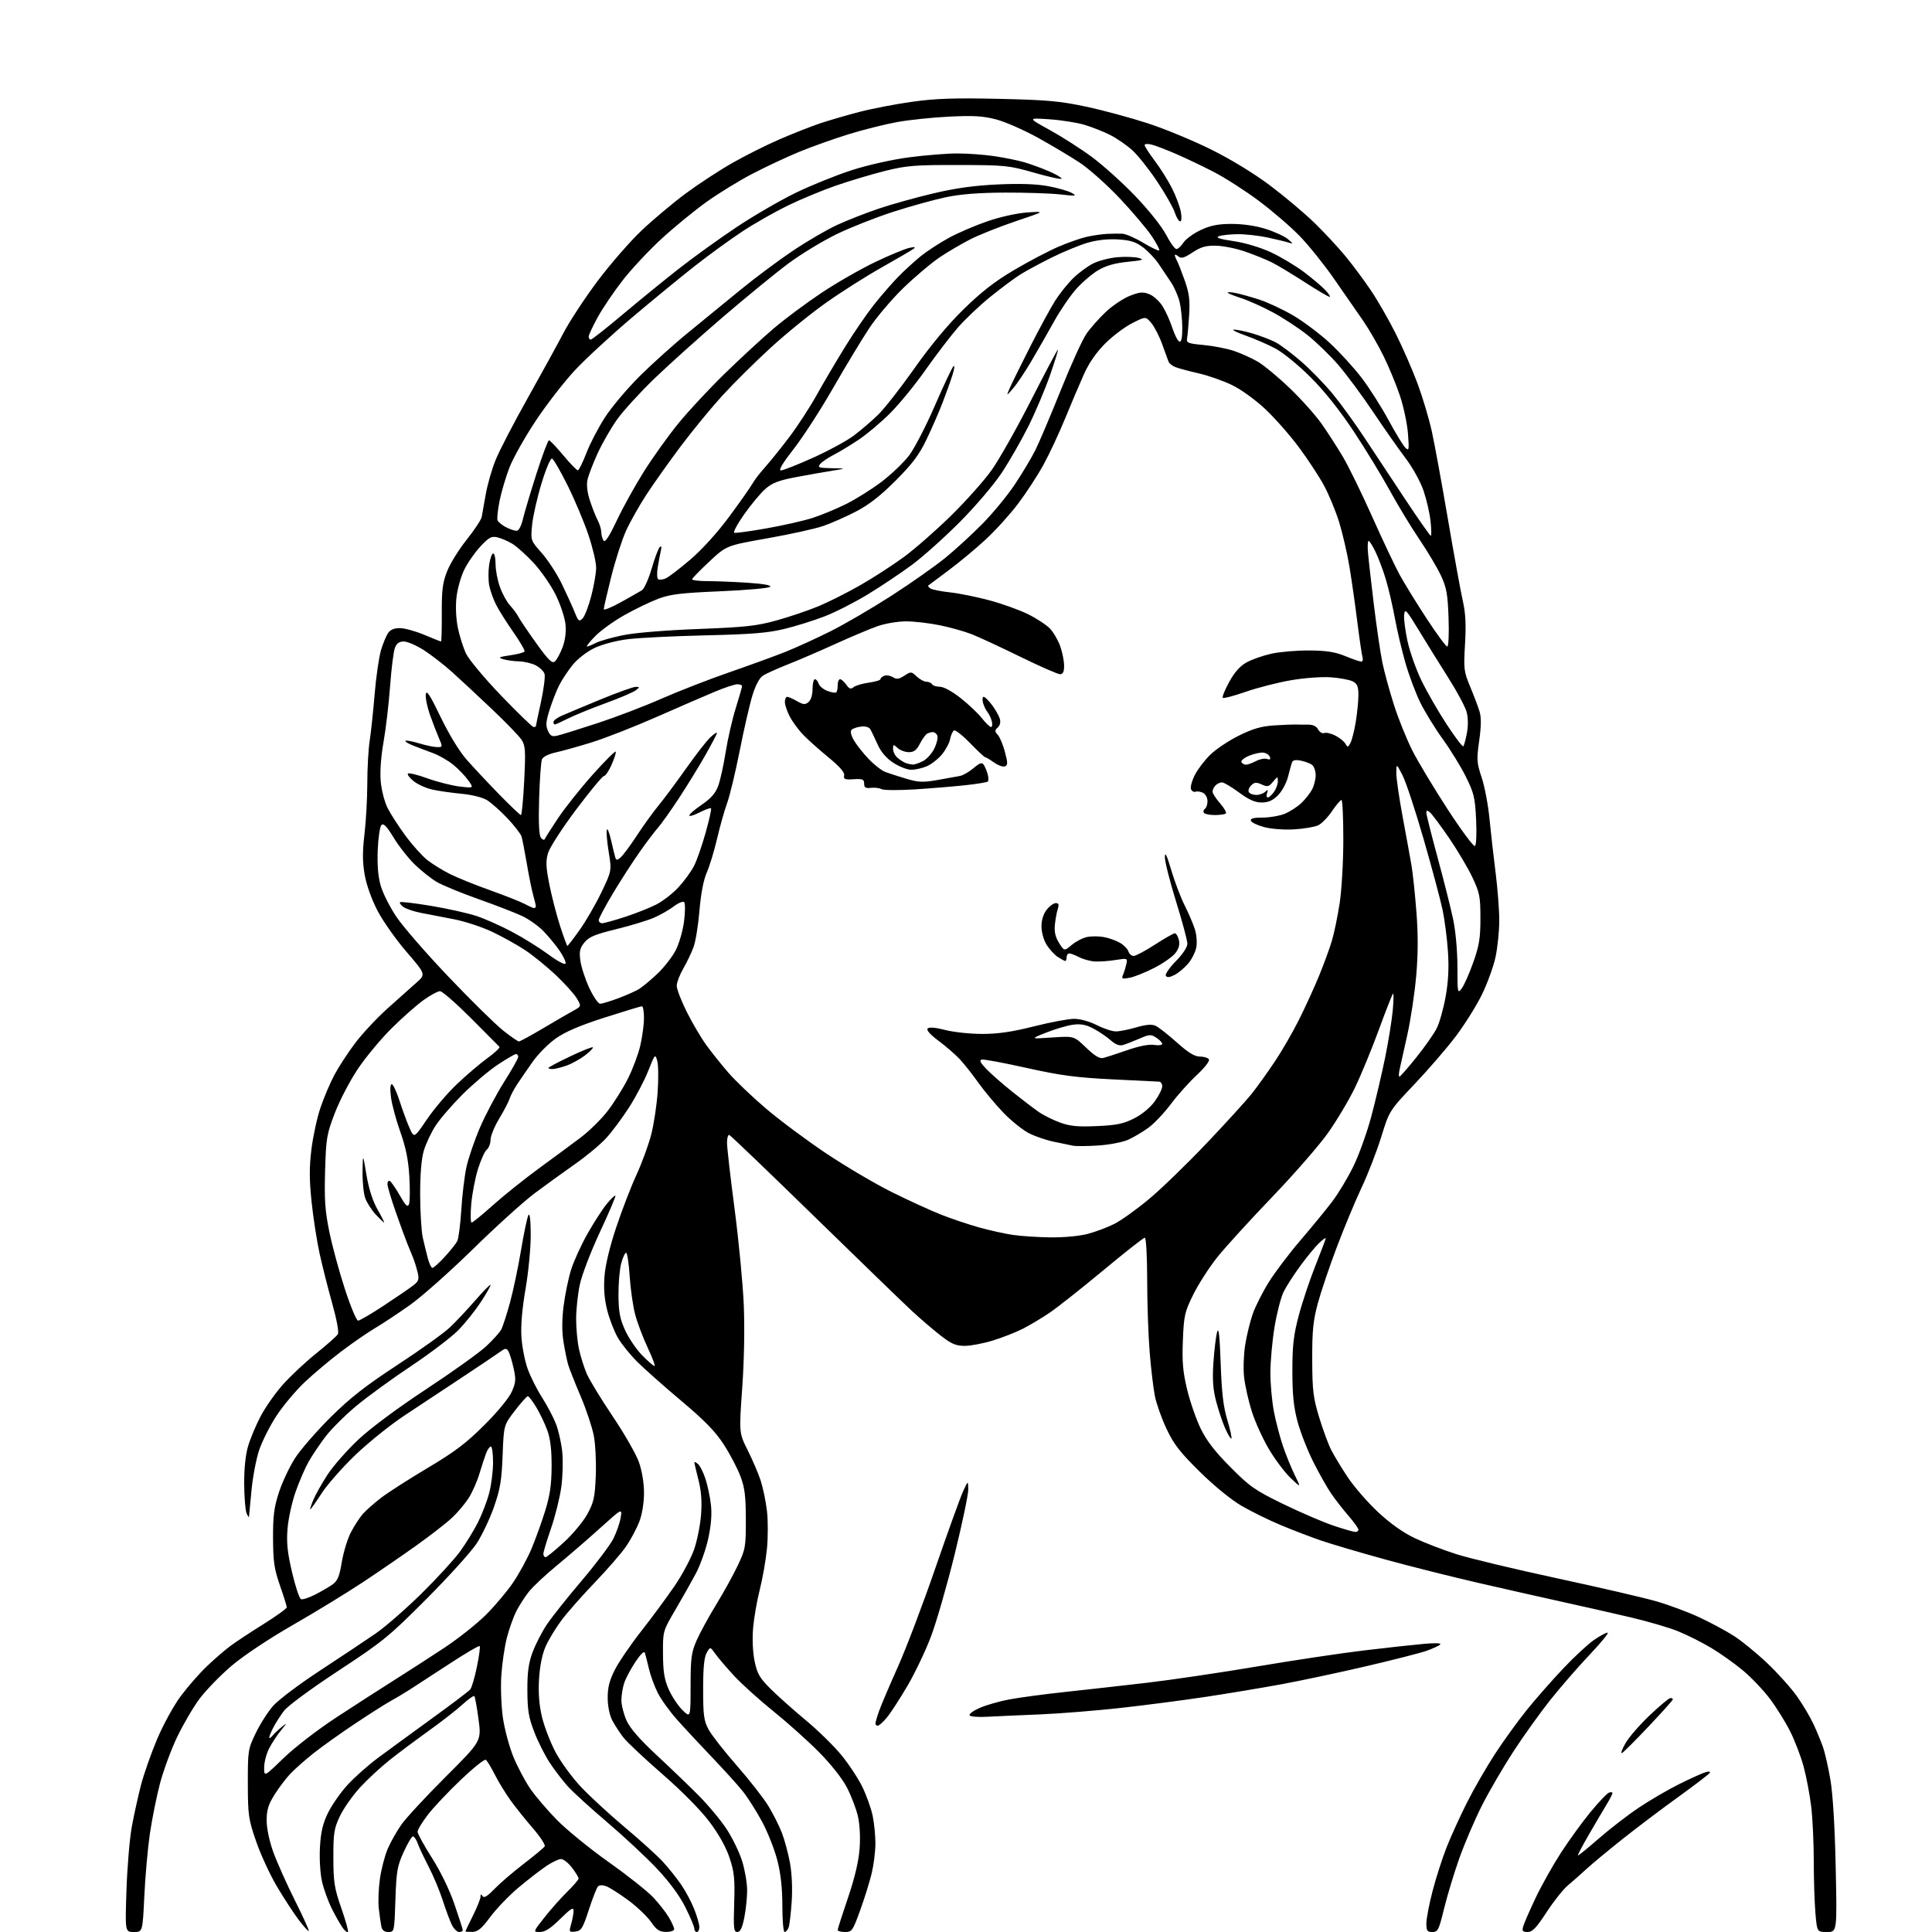 <?xml version="1.0" encoding="UTF-8" standalone="no"?>
<svg 
  version="1.1" 
  xmlns="http://www.w3.org/2000/svg" 
  xmlns:xlink="http://www.w3.org/1999/xlink" 
  xmlns:svg="http://www.w3.org/2000/svg"
  xmlns:rdf="http://www.w3.org/1999/02/22-rdf-syntax-ns#"
  xmlns:cc="http://creativecommons.org/ns#"
  xmlns:dc="http://purl.org/dc/elements/1.1/"
  viewBox="0 0 768 768"
  width="768"
  height="768"
>
<style>svg {background-color: white; }</style>"
<path stroke="none" fill="black" fill-rule="evenodd" d="M53.21,768.00C49.72,768.00 49.72,768.00 50.28,751.25C50.59,742.04 51.55,730.68 52.42,726.01C53.28,721.34 54.92,713.95 56.04,709.60C57.17,705.24 60.06,697.02 62.45,691.34C64.86,685.64 69.06,677.98 71.84,674.25C74.60,670.54 79.26,665.21 82.18,662.42C85.11,659.62 89.30,655.99 91.50,654.35C93.70,652.71 99.66,648.77 104.75,645.60C109.84,642.42 114.00,639.42 114.00,638.93C114.00,638.44 112.78,634.55 111.29,630.27C109.01,623.70 108.58,620.80 108.54,611.50C108.51,602.51 108.94,599.16 110.90,593.17C112.22,589.14 115.08,583.07 117.26,579.67C119.44,576.28 125.79,568.97 131.36,563.43C139.22,555.64 145.22,550.94 158.00,542.57C167.07,536.64 176.46,529.92 178.86,527.64C181.26,525.36 185.87,520.45 189.11,516.72C192.35,513.00 195.00,510.34 195.00,510.82C195.00,511.30 193.26,514.35 191.13,517.59C189.00,520.84 185.07,525.78 182.38,528.57C179.70,531.36 171.20,537.83 163.50,542.97C155.80,548.10 145.89,555.31 141.49,559.00C137.08,562.68 131.63,568.13 129.37,571.10C127.12,574.07 124.12,578.52 122.71,581.00C121.30,583.48 118.96,588.88 117.51,593.00C116.06,597.12 114.61,603.73 114.30,607.68C113.85,613.27 114.25,617.13 116.11,625.06C117.42,630.67 119.02,635.45 119.65,635.70C120.29,635.94 122.76,635.15 125.15,633.94C127.54,632.73 130.67,630.92 132.10,629.91C134.21,628.42 134.91,626.76 135.87,620.96C136.52,617.05 138.13,611.74 139.47,609.17C140.80,606.60 142.93,603.31 144.19,601.86C145.46,600.41 148.77,597.49 151.55,595.36C154.32,593.24 162.65,587.90 170.05,583.50C180.74,577.14 185.35,573.66 192.52,566.50C197.80,561.24 202.33,555.73 203.43,553.24C205.08,549.50 205.17,548.33 204.13,543.74C203.48,540.86 202.55,537.86 202.06,537.07C201.30,535.86 200.82,535.90 198.83,537.35C197.55,538.29 190.65,542.93 183.50,547.65C176.35,552.38 166.04,559.20 160.58,562.82C155.13,566.43 146.45,573.42 141.30,578.34C136.15,583.27 130.09,590.16 127.83,593.65C125.57,597.14 123.55,600.00 123.35,600.00C123.14,600.00 123.68,598.31 124.54,596.25C125.40,594.19 127.94,589.68 130.18,586.23C132.42,582.79 137.91,576.53 142.37,572.33C147.31,567.69 157.92,559.80 169.42,552.22C179.83,545.36 190.56,537.69 193.25,535.17C195.95,532.65 198.64,529.67 199.23,528.56C199.83,527.45 201.37,522.71 202.67,518.02C203.96,513.33 205.96,503.88 207.11,497.00C208.26,490.12 209.59,483.82 210.07,483.00C210.61,482.07 210.95,485.05 210.97,490.89C210.99,496.05 210.06,505.73 208.91,512.39C207.55,520.24 206.98,526.96 207.28,531.50C207.53,535.35 208.63,541.02 209.74,544.09C210.84,547.17 213.40,552.28 215.43,555.45C217.46,558.63 219.94,563.32 220.95,565.88C221.97,568.45 223.10,573.46 223.49,577.02C223.87,580.59 223.70,586.97 223.11,591.20C222.52,595.44 220.68,602.83 219.02,607.61C217.36,612.40 216.00,616.92 216.00,617.66C216.00,618.40 216.38,619.00 216.86,619.00C217.33,619.00 220.60,616.35 224.13,613.11C227.67,609.88 231.88,604.81 233.49,601.86C236.04,597.20 236.48,595.22 236.83,586.69C237.05,581.30 236.70,574.10 236.04,570.69C235.38,567.29 233.02,560.23 230.80,555.00C228.57,549.77 226.35,544.15 225.86,542.50C225.37,540.85 224.54,536.76 224.00,533.42C223.34,529.38 223.36,524.59 224.04,519.17C224.60,514.69 225.94,508.20 227.01,504.76C228.08,501.32 231.04,494.84 233.58,490.36C236.12,485.88 239.55,480.57 241.21,478.56C242.87,476.54 244.41,475.08 244.63,475.30C244.86,475.52 242.09,482.01 238.50,489.71C234.89,497.43 231.30,506.81 230.49,510.61C229.69,514.40 229.03,520.52 229.02,524.20C229.01,527.89 229.51,533.27 230.13,536.17C230.75,539.07 232.13,543.48 233.19,545.97C234.25,548.46 238.92,556.13 243.55,563.00C248.18,569.88 252.88,578.08 253.99,581.23C255.21,584.71 256.00,589.50 256.00,593.46C256.00,597.37 255.26,601.92 254.16,604.83C253.14,607.50 250.81,611.90 248.97,614.59C247.13,617.29 241.52,623.77 236.50,629.00C231.48,634.23 225.51,641.00 223.22,644.05C220.94,647.10 218.10,651.78 216.91,654.46C215.53,657.60 214.59,662.22 214.28,667.42C213.95,672.91 214.31,677.71 215.41,682.39C216.31,686.17 218.71,692.47 220.77,696.38C222.82,700.29 227.41,706.58 230.97,710.35C234.53,714.12 242.40,721.37 248.47,726.46C254.54,731.55 261.32,737.69 263.53,740.11C265.75,742.52 269.00,746.59 270.75,749.14C272.51,751.69 274.85,756.09 275.97,758.92C277.09,761.76 278.00,764.96 278.00,766.04C278.00,767.12 277.55,768.00 277.00,768.00C276.45,768.00 276.00,767.39 276.00,766.63C276.00,765.88 274.40,762.07 272.44,758.15C270.15,753.58 266.13,748.12 261.19,742.87C256.96,738.37 248.08,730.08 241.45,724.44C234.82,718.80 227.75,712.36 225.73,710.13C223.71,707.89 220.49,703.69 218.57,700.78C216.65,697.88 213.86,692.35 212.38,688.50C210.14,682.70 209.67,679.87 209.64,672.00C209.61,664.75 210.10,661.16 211.70,656.82C212.85,653.70 215.39,648.75 217.35,645.82C219.30,642.89 225.54,635.04 231.21,628.37C236.89,621.69 242.56,614.16 243.82,611.64C245.09,609.11 246.39,605.35 246.73,603.28C247.34,599.52 247.34,599.52 238.42,607.56C233.51,611.99 225.81,618.64 221.30,622.35C216.78,626.06 211.78,630.76 210.18,632.80C208.58,634.83 206.34,638.33 205.21,640.56C204.08,642.79 202.41,647.49 201.50,651.00C200.59,654.51 199.59,661.28 199.28,666.04C198.97,670.83 199.26,678.34 199.92,682.89C200.58,687.40 202.43,694.32 204.03,698.25C205.64,702.19 208.65,707.90 210.72,710.94C212.80,713.99 217.65,719.67 221.50,723.57C225.35,727.47 234.57,734.97 242.00,740.24C249.43,745.51 257.34,751.77 259.60,754.16C261.85,756.55 264.66,760.13 265.85,762.12C267.03,764.11 268.00,766.25 268.00,766.87C268.00,767.49 266.54,767.98 264.75,767.96C262.11,767.93 260.98,767.18 258.77,763.97C257.26,761.80 253.21,757.94 249.77,755.40C246.32,752.86 242.41,750.36 241.09,749.85C239.59,749.28 238.31,749.29 237.72,749.88C237.20,750.40 235.56,754.58 234.07,759.16C231.66,766.59 231.08,767.53 228.73,767.81C226.20,768.11 226.14,768.00 227.05,764.82C227.57,763.00 228.00,760.63 228.00,759.54C228.00,757.99 226.88,758.68 222.72,762.78C218.90,766.56 216.67,768.00 214.65,768.00C211.87,768.00 211.87,768.00 216.39,762.25C218.87,759.09 222.95,754.49 225.45,752.04C227.95,749.59 230.00,747.20 230.00,746.73C230.00,746.25 228.82,744.32 227.38,742.43C225.94,740.54 223.98,739.00 223.03,739.00C222.08,739.00 219.46,740.24 217.21,741.75C214.96,743.26 210.05,747.05 206.31,750.17C202.56,753.30 197.47,758.57 195.00,761.88C191.44,766.67 189.93,767.93 187.75,767.96C186.24,767.98 185.00,767.89 185.00,767.75C185.01,767.61 186.35,764.80 188.00,761.50C189.65,758.20 191.00,754.83 191.01,754.00C191.03,752.88 191.23,752.82 191.82,753.74C192.38,754.63 193.75,753.80 196.55,750.89C198.72,748.64 203.96,744.14 208.19,740.90C212.42,737.65 216.17,734.53 216.53,733.96C216.88,733.38 214.75,730.12 211.79,726.71C208.83,723.29 204.80,718.25 202.83,715.50C200.86,712.75 198.07,708.17 196.64,705.32C195.21,702.47 193.61,699.88 193.09,699.55C192.57,699.23 188.11,702.80 183.20,707.48C178.28,712.16 172.40,718.39 170.13,721.33C167.86,724.28 166.00,727.34 166.00,728.15C166.00,728.95 168.57,733.63 171.71,738.55C175.16,743.98 178.69,751.24 180.66,757.00C182.45,762.23 183.94,766.84 183.96,767.25C183.98,767.66 183.34,768.00 182.53,768.00C181.71,768.00 180.43,766.76 179.66,765.25C178.90,763.74 177.26,759.35 176.02,755.50C174.78,751.65 172.24,745.58 170.38,742.00C168.52,738.42 166.56,734.26 166.03,732.75C165.49,731.24 164.65,730.00 164.16,730.00C163.67,730.00 162.00,732.81 160.44,736.25C157.92,741.81 157.56,743.90 157.18,755.25C156.77,767.87 156.74,768.00 154.40,768.00C152.75,768.00 151.90,767.32 151.58,765.75C151.33,764.51 150.88,761.34 150.58,758.69C150.27,756.05 150.47,750.73 151.02,746.86C151.57,742.99 152.97,737.62 154.13,734.92C155.29,732.22 157.75,727.87 159.59,725.26C161.44,722.64 169.34,714.11 177.16,706.31C191.38,692.11 191.38,692.11 190.22,683.42C189.58,678.63 188.82,674.49 188.55,674.21C188.27,673.94 186.12,675.47 183.77,677.62C181.42,679.78 175.45,684.43 170.50,687.97C165.55,691.51 158.56,696.73 154.98,699.57C151.39,702.40 146.03,707.37 143.06,710.61C140.10,713.85 136.51,718.98 135.09,722.00C132.79,726.89 132.50,728.73 132.52,738.50C132.54,748.21 132.91,750.56 135.67,758.50C137.40,763.45 138.59,767.72 138.32,768.00C138.05,768.27 137.16,767.60 136.34,766.50C135.51,765.40 133.58,762.02 132.04,759.00C130.50,755.98 128.68,750.96 127.99,747.86C127.27,744.63 126.93,738.80 127.19,734.22C127.54,728.19 128.33,724.84 130.40,720.61C131.91,717.53 135.39,712.54 138.14,709.54C140.88,706.54 146.36,701.68 150.31,698.74C154.27,695.80 163.89,688.78 171.69,683.12C179.50,677.47 186.36,672.28 186.93,671.58C187.51,670.89 188.70,666.84 189.58,662.58C190.46,658.33 190.95,654.62 190.68,654.34C190.40,654.07 185.07,657.19 178.84,661.27C172.60,665.36 165.47,669.99 163.00,671.57C160.53,673.15 156.93,675.30 155.00,676.35C153.07,677.40 146.78,681.42 141.00,685.27C135.22,689.12 127.80,694.42 124.50,697.05C121.20,699.68 117.08,703.33 115.35,705.16C113.62,707.00 110.80,710.73 109.10,713.45C106.66,717.34 106.00,719.50 106.00,723.64C106.00,726.78 107.05,731.81 108.63,736.19C110.07,740.21 113.93,748.84 117.19,755.36C120.45,761.88 122.95,767.38 122.75,767.58C122.54,767.79 120.76,765.83 118.78,763.23C116.81,760.63 112.92,754.67 110.14,750.00C107.36,745.33 103.62,737.23 101.82,732.00C98.76,723.12 98.55,721.62 98.52,709.00C98.50,695.91 98.59,695.30 101.63,689.00C103.34,685.42 106.45,680.55 108.53,678.16C110.61,675.77 119.09,669.38 127.40,663.95C135.71,658.51 145.61,651.91 149.42,649.28C153.23,646.65 161.37,639.55 167.51,633.50C173.65,627.45 180.54,619.94 182.82,616.82C185.10,613.70 188.30,608.50 189.94,605.28C191.58,602.05 193.61,596.75 194.46,593.50C195.31,590.24 196.00,584.75 196.00,581.29C196.00,577.83 195.60,575.00 195.12,575.00C194.64,575.00 193.78,576.24 193.21,577.75C192.65,579.26 191.44,582.98 190.52,586.00C189.61,589.02 187.70,593.30 186.30,595.50C184.89,597.70 181.97,601.18 179.81,603.22C177.65,605.27 171.30,610.22 165.69,614.23C160.09,618.23 150.32,624.93 144.00,629.12C137.68,633.30 125.21,640.91 116.31,646.02C106.73,651.53 96.81,658.14 92.00,662.23C87.54,666.04 81.82,671.93 79.30,675.32C76.77,678.72 72.76,685.58 70.38,690.56C68.00,695.54 64.94,703.86 63.57,709.06C62.21,714.25 60.41,723.23 59.57,729.00C58.73,734.77 57.74,745.91 57.37,753.75C56.69,768.00 56.69,768.00 53.21,768.00zM293.10,768.00C291.69,768.00 291.53,766.59 291.85,756.57C292.16,746.81 291.89,744.17 290.00,738.49C288.58,734.22 285.70,729.08 281.99,724.15C278.54,719.57 271.02,711.95 263.35,705.28C256.28,699.12 249.33,692.60 247.90,690.79C246.47,688.97 244.47,685.91 243.45,683.99C242.32,681.85 241.59,678.37 241.57,674.98C241.54,670.83 242.25,668.04 244.39,663.80C245.97,660.68 250.72,653.72 254.96,648.32C259.20,642.92 265.15,634.85 268.19,630.40C271.23,625.94 274.71,619.42 275.93,615.90C277.14,612.38 278.39,606.12 278.69,602.00C279.08,596.74 278.76,592.61 277.62,588.17C276.73,584.69 276.00,581.59 276.00,581.30C276.00,581.00 276.65,581.29 277.45,581.95C278.24,582.61 279.58,585.26 280.42,587.83C281.27,590.40 282.25,595.04 282.60,598.14C283.04,601.96 282.69,606.32 281.53,611.64C280.58,615.96 278.37,622.20 276.61,625.50C274.85,628.80 271.18,635.30 268.45,639.95C263.50,648.40 263.50,648.40 263.55,657.45C263.59,664.61 264.07,667.57 265.86,671.62C267.11,674.43 269.57,678.12 271.32,679.82C274.50,682.91 274.50,682.91 274.52,670.20C274.53,658.96 274.82,656.87 276.96,652.00C278.29,648.98 281.79,642.59 284.72,637.80C287.65,633.02 291.51,626.05 293.28,622.30C296.33,615.86 296.50,614.90 296.48,604.00C296.47,594.75 296.05,591.39 294.34,586.84C293.17,583.73 290.20,578.06 287.73,574.24C284.36,569.03 280.15,564.71 270.87,556.90C264.07,551.18 256.20,544.21 253.39,541.41C250.58,538.62 247.11,534.33 245.68,531.89C244.24,529.45 242.33,524.54 241.41,520.98C240.26,516.49 239.92,512.31 240.29,507.37C240.63,502.90 242.37,495.63 244.96,487.87C247.23,481.07 250.87,471.63 253.05,466.91C255.22,462.18 257.85,454.98 258.89,450.91C259.93,446.83 261.08,439.23 261.43,434.00C261.79,428.77 261.71,423.20 261.25,421.62C260.45,418.85 260.32,419.00 257.71,425.62C256.23,429.40 252.79,435.97 250.07,440.20C247.35,444.44 243.22,449.98 240.88,452.51C238.55,455.05 233.00,459.65 228.57,462.75C224.13,465.85 216.90,471.08 212.50,474.37C208.10,477.67 197.07,487.64 188.00,496.54C178.93,505.43 167.68,515.42 163.00,518.74C158.32,522.05 152.09,526.19 149.14,527.92C146.19,529.66 140.12,533.85 135.64,537.24C131.16,540.63 124.62,546.12 121.10,549.45C117.58,552.78 112.56,558.77 109.93,562.76C107.31,566.75 104.18,572.96 102.98,576.55C101.79,580.15 100.42,587.46 99.94,592.80C99.46,598.13 99.02,602.73 98.97,603.00C98.91,603.27 98.47,602.60 98.00,601.50C97.53,600.40 97.11,595.19 97.07,589.93C97.03,583.91 97.59,578.35 98.60,574.93C99.47,571.94 101.72,566.58 103.60,563.00C105.47,559.42 109.49,553.71 112.53,550.31C115.57,546.90 121.53,541.33 125.78,537.93C130.02,534.53 133.86,531.12 134.31,530.36C134.78,529.55 133.86,524.55 132.09,518.24C130.43,512.33 128.17,503.40 127.06,498.39C125.96,493.38 124.52,484.09 123.86,477.75C122.94,468.93 122.92,464.00 123.80,456.85C124.44,451.70 126.06,444.23 127.42,440.25C128.77,436.27 131.26,430.42 132.95,427.25C134.64,424.09 138.31,418.47 141.09,414.76C143.87,411.05 149.60,404.90 153.82,401.08C158.05,397.27 163.26,392.62 165.40,390.74C169.31,387.33 169.31,387.33 161.65,378.44C157.44,373.55 152.22,366.16 150.06,362.01C147.71,357.48 145.67,351.76 144.96,347.70C144.08,342.63 144.06,338.60 144.89,331.55C145.50,326.39 146.00,317.29 146.01,311.33C146.01,305.37 146.44,297.80 146.95,294.50C147.47,291.20 148.35,282.88 148.92,276.00C149.49,269.12 150.63,261.24 151.45,258.48C152.27,255.72 153.58,252.59 154.35,251.53C155.30,250.23 156.88,249.63 159.16,249.69C161.03,249.75 165.35,250.96 168.75,252.39C172.15,253.83 175.10,255.00 175.31,255.00C175.51,255.00 175.65,249.94 175.62,243.75C175.58,234.44 175.95,231.55 177.77,227.00C178.97,223.97 182.46,218.36 185.52,214.52C188.57,210.69 191.26,206.64 191.48,205.52C191.70,204.41 192.43,200.35 193.09,196.50C193.76,192.65 195.53,186.49 197.02,182.82C198.51,179.14 204.23,168.12 209.73,158.32C215.23,148.52 221.70,136.74 224.11,132.14C226.53,127.54 232.62,118.29 237.65,111.58C242.69,104.88 250.56,95.85 255.15,91.52C259.74,87.19 267.55,80.65 272.50,76.97C277.45,73.29 285.77,67.84 291.00,64.85C296.23,61.87 304.77,57.58 310.00,55.33C315.23,53.08 322.34,50.28 325.80,49.10C329.27,47.93 336.34,45.87 341.50,44.52C346.67,43.18 356.21,41.34 362.70,40.44C371.93,39.15 379.41,38.90 397.00,39.29C416.21,39.72 421.29,40.17 431.73,42.40C438.46,43.83 449.49,46.81 456.23,49.01C462.98,51.20 474.35,55.91 481.50,59.46C489.45,63.42 498.58,68.99 505.00,73.83C510.77,78.18 518.67,84.84 522.55,88.62C526.43,92.40 531.96,98.35 534.83,101.83C537.70,105.31 542.24,111.41 544.92,115.39C547.61,119.36 552.05,127.09 554.79,132.56C557.54,138.03 561.45,146.97 563.48,152.43C565.51,157.89 568.06,166.44 569.16,171.43C570.26,176.42 573.15,192.20 575.59,206.50C578.04,220.80 580.70,235.43 581.52,239.00C582.59,243.72 582.83,248.38 582.37,256.03C581.78,265.95 581.90,266.94 584.44,273.03C585.93,276.59 587.60,281.02 588.15,282.88C588.86,285.24 588.81,288.77 588.00,294.47C586.94,301.99 587.02,303.19 588.99,309.08C590.17,312.61 591.57,320.00 592.10,325.50C592.63,331.00 593.73,340.68 594.54,347.00C595.34,353.32 595.99,361.88 595.98,366.00C595.97,370.12 595.31,376.59 594.51,380.37C593.71,384.15 591.26,390.90 589.08,395.37C586.89,399.84 582.20,407.32 578.66,412.00C575.12,416.68 567.74,425.23 562.26,431.00C552.30,441.50 552.30,441.50 549.05,451.98C547.26,457.75 543.77,466.75 541.30,471.98C538.82,477.22 534.40,487.85 531.46,495.60C528.52,503.36 525.10,513.48 523.85,518.10C521.99,525.01 521.59,528.98 521.63,540.50C521.67,552.73 522.02,555.61 524.36,563.32C525.83,568.17 527.98,574.02 529.14,576.32C530.31,578.62 533.30,583.57 535.81,587.32C538.31,591.07 543.71,597.27 547.80,601.09C552.65,605.62 557.74,609.23 562.38,611.43C566.29,613.29 573.78,616.17 579.02,617.83C584.25,619.49 602.25,623.80 619.02,627.41C635.78,631.02 653.55,635.14 658.50,636.57C663.45,638.00 671.12,640.86 675.55,642.93C679.98,644.99 686.14,648.31 689.25,650.30C692.36,652.29 698.35,657.19 702.58,661.20C706.80,665.21 712.14,671.19 714.46,674.50C716.77,677.80 719.70,682.75 720.96,685.50C722.22,688.25 723.89,692.28 724.66,694.46C725.43,696.64 726.76,702.49 727.61,707.46C728.59,713.16 729.37,726.01 729.72,742.25C730.27,768.00 730.27,768.00 726.28,768.00C722.29,768.00 722.29,768.00 721.65,760.35C721.29,756.14 721.00,746.79 721.00,739.57C721.00,732.35 720.53,722.63 719.96,717.97C719.39,713.31 718.04,706.22 716.96,702.21C715.87,698.20 713.46,691.90 711.60,688.21C709.75,684.52 706.13,678.71 703.56,675.29C700.99,671.88 696.16,666.80 692.83,664.02C689.49,661.23 683.77,657.17 680.12,655.00C676.46,652.83 670.57,649.87 667.03,648.44C663.49,647.00 654.95,644.50 648.05,642.89C641.15,641.27 629.20,638.56 621.50,636.87C613.80,635.17 598.73,631.77 588.00,629.30C577.27,626.84 560.40,622.60 550.50,619.87C540.60,617.15 529.12,613.76 525.00,612.34C520.88,610.93 513.67,608.16 509.00,606.20C504.32,604.25 497.35,600.81 493.51,598.57C489.37,596.16 482.60,590.63 476.89,585.00C469.06,577.28 466.59,574.10 463.72,568.00C461.77,563.88 459.69,558.02 459.09,555.00C458.48,551.98 457.55,544.10 457.01,537.50C456.47,530.90 456.02,517.96 456.02,508.75C456.01,499.29 455.60,492.00 455.08,492.00C454.58,492.00 447.15,497.84 438.58,504.97C430.00,512.10 420.40,519.69 417.24,521.83C414.08,523.97 409.25,526.86 406.50,528.25C403.75,529.64 398.42,531.72 394.64,532.89C390.87,534.05 385.85,535.00 383.48,535.00C379.96,535.00 378.21,534.25 373.84,530.84C370.90,528.55 365.80,524.18 362.50,521.12C359.20,518.06 341.73,501.14 323.67,483.53C305.61,465.91 290.42,451.35 289.92,451.17C289.41,450.98 289.00,452.37 289.00,454.24C289.00,456.11 290.35,467.96 292.01,480.57C293.66,493.18 295.31,510.35 295.66,518.73C296.06,527.96 295.81,540.98 295.04,551.78C293.77,569.60 293.77,569.60 297.25,576.55C299.16,580.37 301.46,585.77 302.38,588.55C303.29,591.33 304.41,596.73 304.87,600.55C305.33,604.37 305.32,611.23 304.86,615.79C304.40,620.36 303.11,627.65 302.00,632.00C300.89,636.34 299.71,643.19 299.37,647.20C299.00,651.58 299.24,656.85 299.97,660.37C301.01,665.36 301.96,667.01 306.35,671.38C309.18,674.20 315.42,679.76 320.21,683.74C325.01,687.71 331.37,693.93 334.36,697.55C337.35,701.18 341.14,706.92 342.80,710.32C344.45,713.72 346.29,718.88 346.90,721.80C347.50,724.71 347.99,729.66 347.99,732.80C347.98,735.93 347.33,741.21 346.55,744.51C345.77,747.82 343.71,754.46 341.97,759.26C338.99,767.52 338.65,768.00 335.91,768.00C334.31,768.00 333.00,767.64 333.00,767.20C333.00,766.76 334.83,761.03 337.07,754.45C339.77,746.49 341.32,739.96 341.70,734.89C342.05,730.25 341.78,725.17 341.01,721.89C340.32,718.93 338.35,713.80 336.63,710.50C334.77,706.92 330.28,701.25 325.50,696.43C321.10,691.99 313.00,684.74 307.50,680.31C302.00,675.88 295.02,669.60 292.00,666.35C288.98,663.11 285.56,659.12 284.41,657.49C282.32,654.54 282.32,654.54 280.91,657.02C279.91,658.77 279.50,663.02 279.51,671.50C279.51,681.88 279.80,684.04 281.67,687.50C282.85,689.70 287.92,696.18 292.93,701.89C297.93,707.61 303.56,714.81 305.43,717.89C307.31,720.98 309.71,725.75 310.78,728.50C311.85,731.25 313.30,736.60 314.00,740.39C314.78,744.57 315.06,750.65 314.71,755.89C314.40,760.62 313.84,765.29 313.47,766.25C313.09,767.21 312.38,768.00 311.89,768.00C311.40,768.00 311.00,763.35 311.00,757.66C311.00,750.59 310.37,744.84 309.00,739.50C307.90,735.20 305.16,728.26 302.91,724.09C300.66,719.91 297.20,714.48 295.21,712.00C293.23,709.52 287.73,703.45 283.00,698.50C278.27,693.55 272.03,686.85 269.15,683.61C266.26,680.37 262.81,675.59 261.49,672.98C260.17,670.38 258.58,666.05 257.96,663.37C257.33,660.69 256.62,657.86 256.37,657.07C256.09,656.16 254.73,657.43 252.63,660.57C250.82,663.28 248.81,667.03 248.17,668.90C247.52,670.77 247.01,673.92 247.02,675.90C247.03,677.88 247.96,681.52 249.08,683.99C250.44,686.99 254.36,691.49 260.81,697.49C266.14,702.44 273.67,709.67 277.55,713.56C281.43,717.45 286.50,723.52 288.82,727.06C291.15,730.60 293.94,736.36 295.02,739.86C296.11,743.35 297.00,748.56 297.00,751.44C297.00,754.31 296.49,759.22 295.86,762.33C295.04,766.42 294.27,768.00 293.10,768.00zM569.39,768.00C567.34,768.00 567.00,767.52 567.00,764.61C567.00,762.74 568.11,756.94 569.47,751.71C570.83,746.48 573.34,738.67 575.04,734.35C576.74,730.03 580.40,722.00 583.17,716.50C585.94,711.00 591.00,702.23 594.43,697.00C597.85,691.77 603.52,683.95 607.01,679.62C610.51,675.29 616.97,667.94 621.37,663.29C625.76,658.65 631.28,653.53 633.61,651.92C635.95,650.32 638.39,649.00 639.04,649.00C639.69,649.00 636.49,652.94 631.93,657.75C627.37,662.56 620.36,670.63 616.34,675.67C612.33,680.71 605.71,689.95 601.64,696.19C597.57,702.44 591.89,712.18 589.04,717.83C586.18,723.49 582.14,732.93 580.06,738.81C577.98,744.69 575.27,753.66 574.03,758.75C571.97,767.21 571.57,768.00 569.39,768.00zM607.27,768.00C605.25,768.00 604.97,767.64 605.50,765.75C605.85,764.51 608.07,759.44 610.42,754.47C612.77,749.51 617.32,741.41 620.52,736.47C623.72,731.54 628.99,724.27 632.24,720.33C635.48,716.39 638.78,712.91 639.57,712.61C640.36,712.31 640.99,712.39 640.98,712.78C640.97,713.18 639.96,715.15 638.73,717.18C637.51,719.20 634.35,724.55 631.73,729.07C629.10,733.59 627.08,737.42 627.24,737.57C627.39,737.73 631.11,734.71 635.51,730.87C639.90,727.03 647.10,721.48 651.50,718.54C655.90,715.60 663.10,711.40 667.50,709.21C671.90,707.02 676.57,704.91 677.88,704.51C679.32,704.07 680.02,704.16 679.65,704.75C679.33,705.28 673.66,709.61 667.06,714.38C660.45,719.14 650.43,726.72 644.78,731.21C639.12,735.71 632.70,741.05 630.50,743.08C628.30,745.12 625.02,748.01 623.22,749.50C621.42,751.00 617.63,755.78 614.80,760.11C610.74,766.35 609.16,768.00 607.27,768.00zM112.75,698.85C117.04,694.69 126.30,687.55 133.50,682.83C140.65,678.15 151.00,671.48 156.50,668.01C162.00,664.55 171.00,658.74 176.50,655.11C182.00,651.48 189.46,645.58 193.07,642.01C196.68,638.43 201.61,632.58 204.01,629.02C206.42,625.45 209.69,619.44 211.28,615.65C212.88,611.86 215.31,605.10 216.70,600.63C218.62,594.45 219.23,590.23 219.27,583.00C219.31,576.42 218.80,572.02 217.60,568.69C216.66,566.05 214.67,561.89 213.20,559.44C211.72,557.00 210.20,555.00 209.82,555.00C209.43,555.00 207.13,557.59 204.69,560.75C200.26,566.50 200.26,566.50 199.80,578.50C199.42,588.47 198.84,591.94 196.36,599.04C194.72,603.74 191.62,610.27 189.48,613.54C187.33,616.82 178.36,626.74 169.54,635.59C154.60,650.58 152.20,652.53 134.50,664.16C123.68,671.26 114.38,678.12 112.90,680.07C111.47,681.96 109.55,684.94 108.65,686.70C107.74,688.46 107.01,690.26 107.03,690.70C107.05,691.14 107.62,690.83 108.30,690.00C108.98,689.17 110.63,687.60 111.98,686.50C114.24,684.65 114.22,684.76 111.67,687.88C110.15,689.74 108.03,692.99 106.95,695.09C105.88,697.20 105.00,700.59 105.00,702.63C105.00,706.35 105.00,706.35 112.75,698.85zM644.72,696.88C644.17,697.09 644.80,695.35 646.11,693.03C647.41,690.70 651.75,685.69 655.74,681.90C659.74,678.10 663.45,675.00 664.00,675.00C664.55,675.00 665.00,675.24 665.00,675.53C665.00,675.83 660.66,680.66 655.36,686.28C650.05,691.90 645.27,696.67 644.72,696.88zM348.91,686.00C348.41,686.00 348.00,685.61 348.00,685.13C348.00,684.64 348.65,682.40 349.45,680.14C350.25,677.88 353.59,670.03 356.88,662.69C360.17,655.35 366.91,637.61 371.85,623.26C376.80,608.91 381.75,595.22 382.84,592.83C384.83,588.50 384.83,588.50 384.91,592.00C384.96,593.92 382.53,605.51 379.52,617.76C376.51,630.00 372.27,644.71 370.11,650.46C367.94,656.21 363.67,665.15 360.63,670.33C357.58,675.51 353.90,681.15 352.45,682.87C351.01,684.59 349.41,686.00 348.91,686.00zM392.25,682.45C388.81,682.64 385.74,682.39 385.42,681.88C385.11,681.37 386.91,680.04 389.43,678.93C391.95,677.81 397.27,676.29 401.26,675.54C405.24,674.79 415.25,673.45 423.50,672.57C431.75,671.68 446.38,670.04 456.00,668.92C465.62,667.79 485.31,664.88 499.75,662.44C514.19,660.00 533.31,657.13 542.25,656.07C551.19,655.00 561.88,653.83 566.00,653.46C570.67,653.05 573.12,653.15 572.50,653.73C571.95,654.25 569.48,655.38 567.00,656.25C564.52,657.12 553.73,659.87 543.00,662.37C532.27,664.88 517.20,668.08 509.50,669.50C501.80,670.92 488.30,673.17 479.50,674.50C470.70,675.83 455.40,677.82 445.50,678.93C435.60,680.03 420.98,681.20 413.00,681.52C405.02,681.84 395.69,682.26 392.25,682.45zM538.75,608.97C539.44,608.99 540.00,608.58 540.00,608.06C540.00,607.54 538.21,605.06 536.03,602.53C533.85,600.01 530.76,596.05 529.16,593.72C527.57,591.40 524.37,585.73 522.06,581.13C519.75,576.53 516.93,569.33 515.80,565.13C514.25,559.36 513.75,554.46 513.74,545.00C513.74,534.82 514.21,530.74 516.26,523.00C517.64,517.77 520.62,508.84 522.89,503.14C525.15,497.45 527.00,492.53 527.00,492.22C527.00,491.91 525.84,492.74 524.41,494.08C522.99,495.41 519.67,499.43 517.04,503.00C514.40,506.57 511.35,511.30 510.27,513.50C509.18,515.70 507.55,522.02 506.64,527.54C505.74,533.07 505.00,541.24 505.00,545.71C505.00,550.17 505.63,557.13 506.41,561.16C507.18,565.20 508.82,571.42 510.05,575.00C511.27,578.58 513.39,583.75 514.75,586.50C517.21,591.50 517.21,591.50 513.01,587.50C510.70,585.30 506.82,580.12 504.38,576.00C501.94,571.88 498.89,565.12 497.59,561.00C496.29,556.88 494.92,550.80 494.55,547.50C494.18,544.20 494.37,538.40 494.98,534.60C495.59,530.81 496.95,525.25 498.00,522.25C499.06,519.25 501.93,513.58 504.38,509.65C506.83,505.72 512.50,498.23 516.98,493.00C521.47,487.77 527.13,480.87 529.57,477.65C532.01,474.43 535.80,468.13 537.99,463.65C540.18,459.17 543.36,450.32 545.06,444.00C546.75,437.68 549.24,427.13 550.58,420.56C551.92,413.99 553.30,405.44 553.65,401.56C554.00,397.68 554.03,394.73 553.73,395.00C553.43,395.27 550.87,401.80 548.05,409.50C545.23,417.20 540.95,427.55 538.55,432.50C536.15,437.45 531.33,445.52 527.84,450.44C524.35,455.35 514.35,466.83 505.60,475.94C496.86,485.05 487.10,495.76 483.91,499.74C480.73,503.72 476.44,510.38 474.38,514.54C470.92,521.54 470.61,522.89 470.21,532.80C469.87,541.29 470.21,545.30 471.87,552.22C473.01,557.01 475.42,563.98 477.21,567.72C479.58,572.64 482.82,576.87 489.06,583.15C496.81,590.97 498.82,592.38 510.07,597.86C516.91,601.19 525.88,605.05 530.00,606.44C534.12,607.82 538.06,608.96 538.75,608.97zM489.49,571.84C489.24,572.10 488.13,570.28 487.03,567.79C485.93,565.31 484.29,560.40 483.39,556.89C482.16,552.11 481.90,548.24 482.36,541.50C482.70,536.55 483.36,531.15 483.83,529.50C484.45,527.36 484.85,530.93 485.24,542.00C485.64,553.63 486.30,559.23 487.87,564.43C489.02,568.25 489.75,571.58 489.49,571.84zM260.16,543.00C260.57,543.00 259.36,539.74 257.48,535.75C255.60,531.76 253.35,525.80 252.48,522.50C251.61,519.20 250.63,512.34 250.30,507.25C249.97,502.16 249.34,498.00 248.89,498.00C248.44,498.00 247.56,499.91 246.93,502.25C246.30,504.59 245.82,510.25 245.85,514.83C245.91,521.56 246.42,524.24 248.51,528.83C249.94,531.95 252.97,536.41 255.26,538.75C257.55,541.09 259.75,543.00 260.16,543.00zM142.35,524.98C142.98,524.97 147.55,522.30 152.50,519.04C157.45,515.78 162.69,512.20 164.15,511.07C166.44,509.30 166.69,508.58 166.01,505.76C165.59,503.97 164.73,501.26 164.12,499.75C163.50,498.24 162.49,495.76 161.87,494.25C161.25,492.74 159.23,487.23 157.39,482.00C155.55,476.77 154.03,471.69 154.02,470.69C154.01,469.70 154.46,469.17 155.02,469.51C155.58,469.86 157.36,472.45 158.97,475.28C161.31,479.37 162.04,480.05 162.59,478.64C162.96,477.66 163.02,472.73 162.72,467.68C162.33,461.06 161.33,456.13 159.15,450.00C157.48,445.32 155.81,439.14 155.43,436.25C155.00,432.99 155.12,431.00 155.73,431.00C156.28,431.00 157.69,434.04 158.88,437.75C160.07,441.46 161.85,446.29 162.84,448.48C164.63,452.46 164.63,452.46 169.70,444.98C172.48,440.87 177.85,434.56 181.63,430.96C185.41,427.37 190.88,422.70 193.80,420.60C196.71,418.49 198.84,416.48 198.54,416.13C198.23,415.78 193.15,410.67 187.24,404.76C181.33,398.85 175.79,394.01 174.93,394.01C174.06,394.00 171.14,395.57 168.43,397.50C165.73,399.42 160.03,404.45 155.76,408.68C151.49,412.90 145.44,420.18 142.30,424.84C139.17,429.50 135.04,437.40 133.12,442.41C129.86,450.90 129.61,452.42 129.23,465.50C128.90,476.98 129.21,481.35 130.94,489.77C132.10,495.43 134.88,505.66 137.13,512.52C139.37,519.39 141.72,524.99 142.35,524.98zM171.91,504.00C172.37,504.00 174.55,502.04 176.76,499.64C178.97,497.25 181.21,494.44 181.75,493.39C182.29,492.35 183.01,486.77 183.37,481.00C183.72,475.23 184.64,467.57 185.40,464.00C186.17,460.43 188.61,453.30 190.82,448.17C193.03,443.03 197.36,434.87 200.42,430.04C203.49,425.20 206.00,420.73 206.00,420.12C206.00,419.50 205.60,419.00 205.11,419.00C204.63,419.00 201.36,420.91 197.86,423.23C194.36,425.56 188.10,430.85 183.94,434.98C179.79,439.12 174.94,444.73 173.17,447.45C171.40,450.18 169.29,454.65 168.48,457.39C167.51,460.65 167.01,466.69 167.02,474.93C167.04,481.84 167.51,489.52 168.07,492.00C168.63,494.48 169.54,498.19 170.08,500.25C170.63,502.31 171.45,504.00 171.91,504.00zM417.54,491.88C422.74,491.95 429.01,491.37 432.31,490.51C435.46,489.69 440.26,487.89 442.97,486.51C445.69,485.14 451.87,480.72 456.70,476.69C461.54,472.66 471.88,462.65 479.68,454.43C487.49,446.22 495.64,437.25 497.80,434.50C499.96,431.75 504.01,426.09 506.79,421.93C509.58,417.77 513.87,410.34 516.33,405.43C518.80,400.52 522.38,392.68 524.31,388.00C526.23,383.32 528.54,377.02 529.44,374.00C530.35,370.98 531.74,364.23 532.54,359.00C533.34,353.75 533.99,342.46 533.99,333.75C534.00,325.09 533.66,318.00 533.25,318.00C532.84,318.00 531.15,320.00 529.50,322.44C527.85,324.88 525.38,327.42 524.00,328.07C522.62,328.73 518.35,329.45 514.50,329.68C510.52,329.92 505.38,329.54 502.58,328.80C499.87,328.09 497.47,326.94 497.24,326.25C496.95,325.36 498.30,325.00 501.95,325.00C504.76,325.00 508.74,324.30 510.78,323.45C512.83,322.59 515.78,320.68 517.34,319.20C518.90,317.71 520.81,315.28 521.59,313.80C522.37,312.31 523.00,309.78 523.00,308.17C523.00,306.56 522.39,304.74 521.65,304.13C520.91,303.51 518.90,302.73 517.17,302.38C514.96,301.94 513.89,302.16 513.56,303.13C513.31,303.88 512.59,306.48 511.97,308.91C511.35,311.33 509.56,314.59 508.00,316.16C505.92,318.23 504.18,319.00 501.53,319.00C498.88,319.00 496.47,317.93 492.50,315.00C489.52,312.80 486.48,311.00 485.74,311.00C485.00,311.00 483.86,311.54 483.20,312.20C482.54,312.86 482.00,313.97 482.00,314.67C482.00,315.36 483.34,317.46 484.98,319.32C486.61,321.19 487.66,323.00 487.31,323.36C486.96,323.71 484.97,324.00 482.89,324.00C480.82,324.00 478.86,323.58 478.54,323.07C478.23,322.56 478.42,321.86 478.98,321.51C479.54,321.16 480.00,319.80 480.00,318.48C480.00,317.15 479.21,315.67 478.25,315.17C477.29,314.68 475.94,314.47 475.25,314.72C474.56,314.96 473.74,314.50 473.43,313.68C473.12,312.86 473.81,310.33 474.97,308.06C476.13,305.78 478.92,302.13 481.17,299.95C483.42,297.77 488.54,294.36 492.54,292.38C498.14,289.62 501.39,288.69 506.66,288.35C510.42,288.12 514.17,287.96 515.00,288.00C515.83,288.05 517.95,288.07 519.72,288.05C521.92,288.02 523.26,288.63 523.98,289.97C524.56,291.04 525.66,291.68 526.42,291.39C527.19,291.10 529.19,291.56 530.86,292.43C532.53,293.29 534.32,294.75 534.83,295.66C535.67,297.16 535.86,297.13 536.83,295.31C537.42,294.21 538.37,290.42 538.95,286.90C539.52,283.38 539.99,278.60 539.99,276.29C540.00,272.95 539.54,271.82 537.79,270.89C536.57,270.24 532.63,269.50 529.04,269.24C525.29,268.98 518.46,269.49 513.03,270.43C507.83,271.34 499.76,273.40 495.10,275.03C490.45,276.65 486.39,277.72 486.07,277.40C485.76,277.09 486.88,274.28 488.58,271.17C490.66,267.33 492.87,264.81 495.44,263.36C497.53,262.18 502.00,260.61 505.37,259.86C508.74,259.11 515.55,258.53 520.50,258.57C527.34,258.63 530.77,259.17 534.79,260.82C537.69,262.02 540.54,263.00 541.10,263.00C541.67,263.00 541.90,262.21 541.62,261.25C541.33,260.29 540.39,253.88 539.53,247.00C538.67,240.12 537.25,230.22 536.38,225.00C535.50,219.78 533.67,211.90 532.31,207.50C530.94,203.10 528.24,196.57 526.31,193.00C524.38,189.43 519.90,182.60 516.36,177.84C512.82,173.07 506.84,166.26 503.06,162.70C499.18,159.04 493.44,154.87 489.85,153.12C486.36,151.41 480.35,149.29 476.50,148.42C472.65,147.54 468.47,146.42 467.22,145.92C465.97,145.42 464.75,144.45 464.51,143.76C464.27,143.07 463.11,139.89 461.94,136.70C460.78,133.51 458.83,129.75 457.61,128.33C455.40,125.76 455.40,125.76 450.03,128.48C447.08,129.98 442.26,133.61 439.31,136.56C435.83,140.04 432.88,144.30 430.90,148.71C429.22,152.44 425.86,160.36 423.43,166.30C420.99,172.23 417.11,180.54 414.79,184.76C412.48,188.98 407.97,195.90 404.78,200.13C401.59,204.37 395.77,210.81 391.85,214.43C387.93,218.06 381.30,223.58 377.11,226.69C372.92,229.80 369.29,232.52 369.03,232.73C368.77,232.94 369.17,233.49 369.92,233.95C370.68,234.42 374.17,235.11 377.69,235.48C381.21,235.86 388.21,237.27 393.24,238.62C398.27,239.96 405.18,242.44 408.59,244.12C412.00,245.80 415.94,248.38 417.36,249.85C418.77,251.32 420.61,254.49 421.46,256.89C422.31,259.29 423.00,262.77 423.00,264.63C423.00,267.09 422.56,268.00 421.36,268.00C420.46,268.00 413.35,264.88 405.57,261.07C397.79,257.26 389.14,253.24 386.35,252.14C383.56,251.04 377.86,249.43 373.68,248.57C369.50,247.71 363.44,247.00 360.20,247.00C356.96,247.00 351.88,247.85 348.91,248.89C345.93,249.93 338.38,253.11 332.12,255.95C325.87,258.80 317.32,262.48 313.12,264.13C308.93,265.79 304.51,267.78 303.29,268.57C301.91,269.46 300.35,272.38 299.13,276.33C298.05,279.81 295.77,289.73 294.06,298.36C292.35,307.00 290.09,316.41 289.03,319.28C287.98,322.15 286.19,328.50 285.05,333.39C283.91,338.27 282.06,344.33 280.96,346.83C279.67,349.74 278.62,355.22 278.05,361.95C277.57,367.75 276.51,374.30 275.69,376.50C274.88,378.70 273.05,382.52 271.62,385.00C270.19,387.48 269.02,390.57 269.01,391.87C269.01,393.18 270.80,397.84 273.00,402.24C275.20,406.64 278.67,412.54 280.72,415.37C282.76,418.19 286.70,423.12 289.47,426.33C292.24,429.54 299.00,436.00 304.50,440.68C310.00,445.36 320.80,453.40 328.50,458.55C336.20,463.69 347.90,470.59 354.50,473.87C361.10,477.15 369.88,481.17 374.00,482.80C378.12,484.43 384.94,486.73 389.15,487.91C393.35,489.08 399.43,490.43 402.65,490.90C405.87,491.37 412.57,491.81 417.54,491.88zM152.70,486.00C152.53,486.00 151.01,484.54 149.33,482.75C147.65,480.96 145.76,477.97 145.13,476.10C144.51,474.23 144.05,469.51 144.12,465.60C144.24,458.50 144.24,458.50 145.66,466.99C146.59,472.52 148.11,477.31 150.05,480.74C151.68,483.63 152.88,486.00 152.70,486.00zM187.47,486.00C187.89,486.00 191.67,482.92 195.87,479.15C200.07,475.39 208.22,468.85 214.00,464.62C219.78,460.40 227.33,454.82 230.78,452.22C234.24,449.62 239.13,444.80 241.65,441.50C244.17,438.20 247.76,432.46 249.62,428.75C251.49,425.04 253.69,419.19 254.50,415.75C255.31,412.31 255.98,407.36 255.99,404.75C255.99,402.14 255.63,400.00 255.19,400.00C254.74,400.00 248.08,402.02 240.39,404.48C230.71,407.58 224.75,410.12 221.03,412.73C218.08,414.80 213.92,418.98 211.79,422.00C209.66,425.02 206.87,429.07 205.60,431.00C204.33,432.93 202.97,435.50 202.58,436.73C202.20,437.96 200.33,441.53 198.44,444.67C196.55,447.81 195.00,451.59 195.00,453.07C195.00,454.55 194.33,456.31 193.50,457.00C192.68,457.68 191.09,461.20 189.97,464.82C188.86,468.44 187.66,474.69 187.32,478.70C186.98,482.72 187.05,486.00 187.47,486.00zM436.50,455.36C432.10,455.64 427.60,455.67 426.50,455.43C425.40,455.18 422.02,454.48 419.00,453.87C415.98,453.26 411.48,451.73 409.00,450.46C406.52,449.19 401.97,445.54 398.88,442.33C395.80,439.12 391.34,433.80 388.99,430.50C386.64,427.20 383.32,422.99 381.61,421.14C379.90,419.29 376.09,415.98 373.15,413.79C369.74,411.24 368.15,409.45 368.77,408.83C369.38,408.22 371.90,408.44 375.76,409.44C379.07,410.30 385.69,411.00 390.45,411.00C396.77,411.00 402.33,410.19 411.00,408.00C417.54,406.35 424.72,405.00 426.97,405.00C429.36,405.00 433.13,406.04 436.00,407.50C438.71,408.88 442.12,410.00 443.56,410.00C445.01,410.00 448.68,409.28 451.72,408.39C455.63,407.26 457.86,407.07 459.37,407.77C460.54,408.31 464.33,411.28 467.79,414.37C472.37,418.47 474.86,420.00 476.98,420.00C478.58,420.00 480.19,420.50 480.57,421.11C480.96,421.75 478.88,424.43 475.73,427.36C472.69,430.19 468.07,435.35 465.48,438.83C462.88,442.31 458.90,446.53 456.63,448.21C454.36,449.88 450.70,452.06 448.50,453.05C446.27,454.05 440.96,455.07 436.50,455.36zM436.08,447.64C443.88,447.29 446.62,446.72 450.84,444.58C453.94,443.01 457.22,440.30 459.01,437.83C460.65,435.56 462.00,432.87 462.00,431.85C462.00,430.83 461.44,429.99 460.75,429.97C460.06,429.95 451.60,429.54 441.95,429.05C427.64,428.33 421.39,427.49 408.11,424.52C399.15,422.52 391.14,421.03 390.30,421.19C389.18,421.42 389.66,422.41 392.15,425.00C394.00,426.93 398.66,431.01 402.51,434.08C406.35,437.15 411.07,440.74 412.98,442.06C414.89,443.38 418.72,445.27 421.48,446.27C425.43,447.69 428.55,447.98 436.08,447.64zM556.29,428.00C556.59,428.00 559.59,424.58 562.95,420.41C566.31,416.23 569.97,411.02 571.09,408.82C572.21,406.62 573.82,400.92 574.67,396.16C575.74,390.13 576.02,384.67 575.58,378.20C575.24,373.09 574.28,365.67 573.45,361.70C572.62,357.74 569.24,345.11 565.93,333.63C562.62,322.14 558.83,310.67 557.50,308.13C555.09,303.50 555.09,303.50 555.05,307.18C555.02,309.21 556.16,317.08 557.57,324.68C558.99,332.28 560.57,340.98 561.09,344.00C561.61,347.02 562.49,355.32 563.04,362.44C563.75,371.49 563.73,379.17 562.96,387.94C562.36,394.85 560.76,405.45 559.40,411.50C558.04,417.55 556.66,423.74 556.34,425.25C556.01,426.76 555.99,428.00 556.29,428.00zM219.75,424.96C218.79,424.98 218.00,424.79 218.00,424.53C218.00,424.27 221.87,422.21 226.59,419.96C231.32,417.70 235.40,416.07 235.66,416.33C235.92,416.59 234.53,418.02 232.57,419.52C230.61,421.01 227.32,422.84 225.25,423.57C223.19,424.31 220.71,424.93 219.75,424.96zM438.50,420.57C439.60,420.31 443.88,418.92 448.00,417.49C452.76,415.83 456.69,415.05 458.75,415.37C460.54,415.65 462.00,415.46 462.00,414.96C462.00,414.46 460.95,413.35 459.66,412.51C457.52,411.11 456.92,411.14 452.91,412.88C450.48,413.93 447.56,415.07 446.42,415.41C444.99,415.83 443.42,415.22 441.42,413.45C439.81,412.04 436.73,409.96 434.57,408.83C431.65,407.30 429.57,406.92 426.46,407.35C424.16,407.67 419.40,409.07 415.89,410.47C409.50,413.01 409.50,413.01 418.22,412.42C426.93,411.83 426.93,411.83 431.72,416.43C435.06,419.65 437.10,420.90 438.50,420.57zM206.28,414.00C206.70,414.00 211.04,411.64 215.91,408.75C220.77,405.86 226.19,402.72 227.94,401.76C231.13,400.02 231.13,400.02 229.31,396.91C228.32,395.21 224.57,391.04 220.99,387.65C217.41,384.27 211.91,379.80 208.76,377.71C205.62,375.63 199.74,372.35 195.69,370.43C191.65,368.51 184.78,366.25 180.42,365.41C176.06,364.56 170.20,363.43 167.38,362.89C164.57,362.35 161.42,361.29 160.38,360.54C159.35,359.78 158.74,358.93 159.02,358.64C159.31,358.36 164.92,359.02 171.49,360.12C178.06,361.22 186.15,363.03 189.47,364.14C192.79,365.24 199.10,368.06 203.50,370.39C207.90,372.72 214.41,376.77 217.97,379.39C221.65,382.11 224.61,383.68 224.82,383.03C225.03,382.41 223.95,380.09 222.42,377.88C220.89,375.67 218.01,372.19 216.02,370.14C214.03,368.08 210.21,365.38 207.54,364.12C204.87,362.87 197.03,359.84 190.12,357.38C183.20,354.93 175.74,351.85 173.52,350.53C171.31,349.21 167.42,346.12 164.87,343.65C162.33,341.18 158.56,336.39 156.50,333.00C153.72,328.43 152.47,327.13 151.63,327.97C151.01,328.59 150.34,333.09 150.15,337.96C149.92,343.95 150.31,348.56 151.36,352.16C152.21,355.10 155.02,360.65 157.61,364.50C160.19,368.35 169.54,379.10 178.40,388.40C187.25,397.69 196.97,407.25 200.00,409.65C203.03,412.04 205.85,414.00 206.28,414.00zM238.56,399.00C239.31,399.00 242.53,398.03 245.71,396.85C248.90,395.66 252.62,394.01 254.00,393.17C255.38,392.33 258.67,389.59 261.33,387.07C263.99,384.56 267.27,380.34 268.63,377.69C269.98,375.05 271.47,369.87 271.93,366.19C272.39,362.51 272.41,359.11 271.97,358.63C271.53,358.16 269.67,358.91 267.83,360.31C266.00,361.71 262.40,363.75 259.85,364.85C257.29,365.95 250.54,367.99 244.85,369.39C236.45,371.45 234.09,372.44 232.30,374.67C230.47,376.94 230.20,378.19 230.72,381.96C231.06,384.46 232.66,389.31 234.26,392.75C235.87,396.19 237.80,399.00 238.56,399.00zM581.06,392.91C582.01,391.66 584.07,387.01 585.64,382.57C588.02,375.84 588.50,372.92 588.49,365.00C588.49,356.40 588.18,354.86 585.29,348.74C583.53,345.02 579.35,337.97 575.99,333.06C572.63,328.16 569.23,323.61 568.44,322.95C567.31,322.01 567.00,322.05 567.00,323.13C567.01,323.88 569.02,331.88 571.47,340.90C573.92,349.92 576.70,360.95 577.64,365.40C578.64,370.16 579.34,377.97 579.35,384.34C579.35,394.80 579.41,395.11 581.06,392.91zM449.08,388.67C446.00,389.25 445.74,389.13 446.46,387.41C446.90,386.36 447.48,384.45 447.76,383.17C448.25,380.90 448.14,380.86 443.38,381.62C440.70,382.05 437.01,382.31 435.19,382.20C433.37,382.09 430.58,381.32 428.99,380.50C427.40,379.67 425.63,379.00 425.05,379.00C424.47,379.00 424.00,379.68 424.00,380.50C424.00,381.32 423.76,382.00 423.46,382.00C423.17,382.00 421.83,381.28 420.48,380.40C419.14,379.51 417.13,377.32 416.02,375.53C414.88,373.68 414.00,370.53 414.00,368.27C414.00,365.74 414.76,363.30 416.07,361.63C417.21,360.19 418.84,359.00 419.69,359.00C420.84,359.00 421.05,359.57 420.50,361.25C420.09,362.49 419.57,365.30 419.34,367.50C419.03,370.36 419.50,372.44 420.98,374.82C423.05,378.13 423.05,378.13 426.00,375.65C427.62,374.29 430.35,372.86 432.05,372.49C433.76,372.11 436.81,372.12 438.83,372.50C440.85,372.87 443.74,373.91 445.25,374.81C446.76,375.70 448.26,377.24 448.57,378.22C448.88,379.20 449.81,380.00 450.64,380.00C451.47,380.00 455.28,377.98 459.11,375.50C462.93,373.02 466.49,371.00 467.01,371.00C467.53,371.00 468.25,372.16 468.61,373.59C469.06,375.37 468.66,376.98 467.31,378.78C466.24,380.22 462.47,382.88 458.93,384.70C455.39,386.53 450.96,388.31 449.08,388.67zM466.94,387.53C464.96,388.55 463.91,388.66 463.44,387.90C463.07,387.30 464.84,384.70 467.38,382.12C470.18,379.28 472.00,376.52 472.00,375.13C472.00,373.87 469.98,366.31 467.50,358.34C465.02,350.37 463.02,342.42 463.05,340.67C463.09,338.40 463.80,339.86 465.56,345.78C466.90,350.34 469.29,356.64 470.86,359.78C472.44,362.93 474.28,367.22 474.96,369.32C475.64,371.41 475.91,374.66 475.56,376.54C475.21,378.41 473.76,381.32 472.34,383.01C470.92,384.69 468.49,386.73 466.94,387.53zM225.55,376.00C225.74,376.00 227.93,373.16 230.41,369.68C232.89,366.20 236.78,359.49 239.05,354.76C243.17,346.16 243.17,346.16 241.97,338.69C241.30,334.58 240.97,330.61 241.22,329.86C241.47,329.11 242.23,330.98 242.91,334.00C243.60,337.02 244.35,340.11 244.59,340.86C244.96,342.01 245.28,342.01 246.68,340.86C247.60,340.11 250.49,336.21 253.12,332.20C255.75,328.18 259.64,322.78 261.78,320.20C263.91,317.61 268.83,311.00 272.72,305.50C276.60,300.00 280.95,294.41 282.39,293.08C283.83,291.74 285.00,290.97 285.00,291.36C285.00,291.75 282.90,295.77 280.34,300.28C277.78,304.80 273.01,312.55 269.75,317.50C266.49,322.45 262.81,327.62 261.58,329.00C260.35,330.38 257.11,334.65 254.39,338.50C251.67,342.35 246.86,349.79 243.72,355.02C240.57,360.26 238.00,365.10 238.00,365.77C238.00,366.45 238.62,367.00 239.37,367.00C240.13,367.00 244.19,365.87 248.41,364.50C252.63,363.12 258.21,360.91 260.83,359.59C263.44,358.26 267.44,355.16 269.72,352.69C272.00,350.22 274.76,346.42 275.87,344.25C276.98,342.09 279.06,336.14 280.49,331.04C281.92,325.94 282.89,321.56 282.65,321.31C282.40,321.06 280.35,321.80 278.10,322.95C275.84,324.10 274.00,324.64 274.00,324.14C274.00,323.65 276.24,321.73 278.98,319.87C282.52,317.47 284.40,315.35 285.46,312.50C286.29,310.30 287.64,304.23 288.46,299.00C289.29,293.77 291.09,285.90 292.47,281.50C293.84,277.10 294.98,273.16 294.98,272.75C294.99,272.34 294.16,272.00 293.14,272.00C292.11,272.00 288.18,273.29 284.39,274.87C280.60,276.44 270.16,280.97 261.19,284.92C252.21,288.88 240.51,293.46 235.19,295.11C229.86,296.76 223.40,298.56 220.83,299.12C218.13,299.70 215.86,300.84 215.45,301.82C215.05,302.74 214.54,309.80 214.31,317.50C214.03,326.96 214.26,331.99 215.02,333.00C215.65,333.84 216.34,334.06 216.58,333.50C216.81,332.95 219.19,329.21 221.87,325.19C224.55,321.17 230.73,313.40 235.61,307.93C240.50,302.45 244.62,298.36 244.77,298.82C244.93,299.28 244.16,301.65 243.08,304.08C241.99,306.51 240.63,308.50 240.06,308.50C239.49,308.50 234.53,314.49 229.03,321.81C223.54,329.12 218.52,336.89 217.87,339.05C216.91,342.26 217.00,344.57 218.35,351.45C219.26,356.10 221.18,363.53 222.60,367.95C224.03,372.38 225.36,376.00 225.55,376.00zM212.25,360.96C212.66,360.98 213.00,360.66 213.00,360.24C213.00,359.83 212.55,357.91 211.99,355.99C211.44,354.07 210.29,348.45 209.45,343.50C208.60,338.55 207.65,333.62 207.33,332.55C207.00,331.48 204.47,328.21 201.71,325.28C198.94,322.36 195.28,319.11 193.59,318.07C191.78,316.97 187.59,315.92 183.50,315.54C179.65,315.18 174.45,314.44 171.95,313.89C169.45,313.35 166.08,311.84 164.45,310.54C162.83,309.24 161.80,307.88 162.16,307.51C162.53,307.14 166.04,308.00 169.96,309.42C173.89,310.84 179.64,312.29 182.73,312.66C188.36,313.32 188.36,313.32 186.14,310.20C184.92,308.48 182.26,305.71 180.22,304.03C178.19,302.36 174.49,300.24 172.01,299.33C169.53,298.42 165.97,297.07 164.10,296.32C162.22,295.58 160.91,294.75 161.18,294.49C161.45,294.22 163.88,294.67 166.59,295.49C169.29,296.31 172.52,296.98 173.76,296.99C176.00,297.00 176.01,296.95 174.42,293.25C173.53,291.19 171.93,287.02 170.86,284.00C169.80,280.98 169.08,277.38 169.26,276.00C169.52,274.07 170.85,276.10 175.14,285.00C178.50,291.97 182.59,298.67 185.52,302.00C188.18,305.02 193.98,311.21 198.40,315.75C202.83,320.29 206.73,324.00 207.08,324.00C207.42,324.00 208.00,317.87 208.38,310.37C208.98,298.50 208.84,296.41 207.37,294.12C206.44,292.68 201.13,287.19 195.59,281.93C190.04,276.66 182.88,269.99 179.67,267.11C176.46,264.23 171.42,260.32 168.47,258.43C165.51,256.55 161.94,255.00 160.52,255.00C158.68,255.00 157.67,255.73 156.97,257.59C156.43,259.01 155.57,265.87 155.06,272.84C154.55,279.80 153.38,289.77 152.46,295.00C151.41,300.93 151.00,306.83 151.35,310.71C151.66,314.12 152.89,318.85 154.08,321.21C155.27,323.57 158.47,328.53 161.20,332.23C163.93,335.93 167.81,340.26 169.83,341.85C171.85,343.44 175.86,345.93 178.75,347.38C181.63,348.84 188.87,351.77 194.83,353.89C200.79,356.02 206.98,358.47 208.58,359.34C210.19,360.21 211.84,360.94 212.25,360.96zM586.30,336.31C586.85,335.97 587.05,331.57 586.78,325.86C586.36,317.05 585.92,315.23 582.70,308.75C580.72,304.76 576.59,298.04 573.52,293.80C570.45,289.57 566.44,283.04 564.60,279.30C562.76,275.56 560.09,268.45 558.67,263.50C557.25,258.55 555.34,250.46 554.44,245.52C553.53,240.58 551.90,233.61 550.81,230.02C549.72,226.43 547.88,221.59 546.73,219.25C545.59,216.91 544.38,215.00 544.05,215.00C543.72,215.00 543.59,216.91 543.76,219.25C543.94,221.59 544.98,230.93 546.09,240.00C547.19,249.07 548.74,259.61 549.52,263.40C550.31,267.20 552.38,274.78 554.13,280.24C555.87,285.71 559.16,293.85 561.43,298.34C563.70,302.83 570.02,313.34 575.46,321.70C580.90,330.06 585.78,336.63 586.30,336.31zM503.97,317.00C504.48,317.00 505.59,316.00 506.44,314.78C507.30,313.56 507.99,311.64 507.97,310.53C507.93,308.57 507.87,308.58 506.04,310.76C504.39,312.75 503.84,312.88 501.54,311.84C499.38,310.85 498.65,310.92 497.34,312.23C496.47,313.10 496.07,314.30 496.44,314.90C496.81,315.51 498.13,316.00 499.36,316.00C500.59,316.00 502.21,315.44 502.95,314.75C504.05,313.73 504.18,313.82 503.68,315.25C503.34,316.21 503.47,317.00 503.97,317.00zM363.71,313.79C357.23,314.20 351.25,314.16 350.43,313.70C349.61,313.24 347.72,313.01 346.22,313.18C344.07,313.43 343.51,313.09 343.51,311.50C343.50,309.78 342.92,309.54 339.34,309.76C335.82,309.98 335.24,309.74 335.57,308.26C335.83,307.06 333.82,304.75 329.25,301.00C325.56,297.98 321.04,293.93 319.19,292.00C317.34,290.07 314.97,286.83 313.92,284.79C312.86,282.75 312.00,280.16 312.00,279.04C312.00,277.92 312.41,277.00 312.92,277.00C313.42,277.00 315.18,277.77 316.82,278.71C319.32,280.14 320.05,280.20 321.40,279.09C322.36,278.28 323.00,276.22 323.00,273.88C323.00,271.74 323.42,270.00 323.93,270.00C324.45,270.00 325.12,270.80 325.43,271.78C325.74,272.76 327.32,274.06 328.94,274.67C330.56,275.28 332.14,275.53 332.44,275.22C332.75,274.92 333.00,273.62 333.00,272.33C333.00,271.05 333.42,270.00 333.94,270.00C334.46,270.00 335.57,270.97 336.40,272.16C337.59,273.86 338.21,274.07 339.31,273.16C340.07,272.52 342.79,271.72 345.35,271.37C347.91,271.01 350.00,270.39 350.00,269.97C350.00,269.55 350.69,268.95 351.54,268.62C352.39,268.30 353.92,268.56 354.94,269.20C356.43,270.12 357.35,270.00 359.50,268.59C362.10,266.89 362.26,266.90 364.41,268.91C365.63,270.06 367.36,271.00 368.26,271.00C369.15,271.00 370.16,271.45 370.50,272.00C370.84,272.55 372.25,273.00 373.64,273.00C375.12,273.00 378.52,274.85 381.83,277.47C384.95,279.93 388.76,283.53 390.29,285.47C391.83,287.41 393.47,289.00 393.95,289.00C394.42,289.00 394.57,287.99 394.27,286.75C393.96,285.51 393.17,283.82 392.50,283.00C391.83,282.18 391.04,280.49 390.73,279.25C390.43,278.01 390.57,277.00 391.04,277.00C391.51,277.00 392.99,278.46 394.33,280.25C395.67,282.04 397.06,284.48 397.43,285.67C397.84,287.02 397.54,288.34 396.64,289.17C395.37,290.33 395.37,290.71 396.66,292.15C397.47,293.06 398.74,296.12 399.49,298.96C400.65,303.35 400.64,304.20 399.46,304.65C398.70,304.95 396.75,304.24 395.13,303.09C393.51,301.94 391.93,301.00 391.62,301.00C391.30,301.00 388.60,298.47 385.61,295.39C382.62,292.30 379.74,290.04 379.21,290.37C378.69,290.69 378.00,292.25 377.68,293.84C377.37,295.42 375.87,298.19 374.35,300.00C372.83,301.80 370.12,303.89 368.33,304.64C366.53,305.39 363.79,306.00 362.23,306.00C360.67,306.00 357.50,304.77 355.17,303.26C352.37,301.44 350.26,299.00 348.90,296.01C347.78,293.53 346.49,290.82 346.04,290.00C345.54,289.07 344.15,288.62 342.36,288.82C340.79,288.99 339.07,289.56 338.54,290.08C337.93,290.68 338.25,292.20 339.43,294.26C340.44,296.04 343.08,299.39 345.29,301.69C347.49,304.00 350.47,306.32 351.90,306.86C353.33,307.40 357.07,308.61 360.20,309.54C365.10,311.00 366.86,311.08 372.70,310.06C376.44,309.41 380.48,308.68 381.67,308.44C382.87,308.20 385.27,306.80 387.01,305.34C389.61,303.15 390.34,302.93 391.10,304.09C391.60,304.86 392.29,306.53 392.63,307.80C392.97,309.06 392.99,310.35 392.68,310.66C392.37,310.97 388.38,311.63 383.81,312.13C379.24,312.63 370.20,313.37 363.71,313.79zM362.80,303.92C363.51,303.96 365.37,303.34 366.91,302.54C368.46,301.74 370.50,299.46 371.45,297.47C372.39,295.49 372.91,293.22 372.61,292.43C372.31,291.64 371.49,291.01 370.78,291.02C370.08,291.02 369.00,291.36 368.39,291.77C367.78,292.17 366.53,293.96 365.61,295.75C364.37,298.18 363.28,299.00 361.30,299.00C359.85,299.00 357.83,298.26 356.83,297.35C355.12,295.79 355.00,295.82 355.00,297.69C355.00,298.79 355.79,300.38 356.75,301.21C357.71,302.05 359.18,302.99 360.00,303.29C360.82,303.59 362.08,303.88 362.80,303.92zM495.31,303.99C495.96,303.99 497.75,303.33 499.28,302.54C500.81,301.74 502.78,301.36 503.67,301.70C504.76,302.12 505.12,301.87 504.81,300.91C504.55,300.13 503.41,299.36 502.27,299.19C501.14,299.03 498.55,299.58 496.53,300.42C494.51,301.27 493.14,302.42 493.49,302.98C493.83,303.54 494.65,304.00 495.31,303.99zM581.68,296.65C581.99,296.34 582.64,293.98 583.12,291.40C583.66,288.51 583.61,285.28 583.01,283.03C582.46,281.01 579.19,274.89 575.73,269.43C572.26,263.97 566.97,255.45 563.97,250.50C559.02,242.36 558.47,241.77 558.17,244.36C557.99,245.93 558.59,250.65 559.51,254.86C560.42,259.06 562.91,266.10 565.04,270.50C567.16,274.90 571.65,282.71 575.01,287.85C578.37,293.00 581.38,296.96 581.68,296.65zM221.74,292.38C223.26,292.02 230.35,289.81 237.50,287.47C244.65,285.13 256.12,280.75 263.00,277.72C269.88,274.70 282.02,269.97 290.00,267.22C297.98,264.46 307.98,260.82 312.24,259.12C316.49,257.42 324.59,253.72 330.24,250.89C335.88,248.06 346.80,241.68 354.50,236.72C362.20,231.75 371.77,225.02 375.77,221.76C379.76,218.51 386.43,212.39 390.58,208.17C394.74,203.95 400.53,196.90 403.46,192.50C406.38,188.10 410.02,182.03 411.54,179.00C413.05,175.97 417.59,165.27 421.63,155.21C425.66,145.15 430.26,135.03 431.86,132.71C433.45,130.40 436.96,126.44 439.66,123.92C442.35,121.40 446.67,118.53 449.26,117.54C453.23,116.02 454.43,115.94 456.97,116.99C458.63,117.67 460.98,119.85 462.20,121.82C463.42,123.79 465.15,127.65 466.04,130.40C466.94,133.14 468.19,135.56 468.83,135.78C469.63,136.04 469.99,134.34 469.98,130.33C469.96,127.13 469.50,122.57 468.96,120.20C468.41,117.84 466.85,114.24 465.48,112.20C464.11,110.17 461.89,106.85 460.54,104.83C459.18,102.81 456.43,99.90 454.42,98.37C451.54,96.17 449.43,95.49 444.51,95.18C440.49,94.93 436.16,95.39 432.38,96.48C429.15,97.42 422.68,100.09 418.00,102.41C413.32,104.74 407.68,107.79 405.45,109.20C403.23,110.61 397.96,114.54 393.75,117.93C389.54,121.32 383.67,126.88 380.71,130.29C377.75,133.71 372.01,141.22 367.95,147.00C363.89,152.78 357.62,160.46 354.03,164.07C350.44,167.68 344.80,172.46 341.50,174.68C338.20,176.90 333.67,179.65 331.43,180.79C329.20,181.92 326.78,183.56 326.06,184.43C324.90,185.83 325.41,186.01 330.63,186.12C336.50,186.23 336.50,186.23 331.00,187.09C327.98,187.57 321.50,188.71 316.61,189.63C309.51,190.97 307.03,191.92 304.24,194.36C302.32,196.04 298.54,200.58 295.83,204.44C293.11,208.30 291.34,211.61 291.88,211.79C292.43,211.98 298.19,211.18 304.69,210.04C311.18,208.89 319.38,207.04 322.89,205.92C326.41,204.80 332.48,202.29 336.39,200.34C340.30,198.39 346.65,194.40 350.50,191.47C354.35,188.55 359.24,183.86 361.38,181.05C363.51,178.25 368.11,169.36 371.60,161.30C375.10,153.24 378.42,146.18 379.00,145.60C379.57,145.03 379.40,146.58 378.63,149.03C377.86,151.49 376.07,156.50 374.65,160.16C373.24,163.82 370.39,170.35 368.32,174.66C365.38,180.80 362.71,184.36 356.03,191.05C349.99,197.10 345.38,200.70 340.25,203.35C336.27,205.42 330.42,208.00 327.25,209.09C324.09,210.18 314.14,212.38 305.14,213.97C288.78,216.87 288.78,216.87 282.01,223.19C278.29,226.66 275.19,229.84 275.12,230.25C275.05,230.66 277.81,231.00 281.25,231.01C284.69,231.01 291.91,231.30 297.30,231.66C303.60,232.08 306.75,232.65 306.13,233.27C305.59,233.81 296.69,234.60 286.33,235.04C270.76,235.70 266.49,236.21 261.69,238.01C258.50,239.21 252.42,242.14 248.19,244.53C243.96,246.91 238.72,250.69 236.55,252.93C234.37,255.17 232.93,257.00 233.35,257.00C233.76,257.00 235.33,256.36 236.84,255.58C238.34,254.81 243.15,253.43 247.52,252.53C252.26,251.55 264.34,250.54 277.48,250.04C296.45,249.31 300.79,248.83 308.81,246.60C313.94,245.17 321.39,242.64 325.38,240.98C329.37,239.32 336.88,235.54 342.07,232.57C347.25,229.60 355.06,224.54 359.41,221.34C363.76,218.13 372.15,210.78 378.04,205.00C383.93,199.22 391.18,191.09 394.15,186.93C397.12,182.77 404.18,170.28 409.83,159.18C415.49,148.08 420.30,139.00 420.52,139.00C420.75,139.00 419.34,143.57 417.40,149.15C415.45,154.74 411.60,163.85 408.83,169.40C406.05,174.96 401.28,183.29 398.21,187.93C395.08,192.67 387.78,201.23 381.57,207.48C375.48,213.60 366.94,221.25 362.59,224.48C358.24,227.71 350.37,232.98 345.09,236.20C339.82,239.42 332.00,243.40 327.73,245.04C323.46,246.69 316.26,248.94 311.73,250.03C305.22,251.61 298.69,252.14 280.50,252.56C267.85,252.85 253.90,253.54 249.50,254.10C244.85,254.68 239.30,256.16 236.26,257.62C233.28,259.05 229.56,261.94 227.63,264.32C225.77,266.62 223.34,270.30 222.24,272.50C221.14,274.70 219.43,279.07 218.45,282.22C217.00,286.82 216.88,288.44 217.81,290.49C218.79,292.63 219.43,292.94 221.74,292.38zM212.10,289.00C212.60,289.00 213.00,288.87 213.00,288.70C213.00,288.54 213.91,284.22 215.03,279.09C216.15,273.97 216.79,268.93 216.46,267.88C216.13,266.83 214.56,265.31 212.98,264.49C211.40,263.67 208.39,262.96 206.30,262.90C204.21,262.85 201.38,262.46 200.00,262.04C197.87,261.38 198.28,261.16 202.77,260.50C205.67,260.08 208.25,259.40 208.50,259.00C208.75,258.59 206.78,255.16 204.12,251.37C201.46,247.58 198.36,242.67 197.23,240.44C196.09,238.22 194.85,234.74 194.47,232.70C194.09,230.66 194.08,226.96 194.45,224.49C194.82,222.02 195.54,220.00 196.06,220.00C196.58,220.00 197.00,221.91 197.00,224.25C196.99,226.59 197.77,230.69 198.73,233.36C199.69,236.03 201.48,239.31 202.72,240.64C203.95,241.97 205.49,244.06 206.13,245.28C206.76,246.50 209.97,251.23 213.24,255.79C217.96,262.37 219.48,263.85 220.55,262.96C221.29,262.35 222.65,259.86 223.58,257.44C224.66,254.60 225.09,251.33 224.80,248.23C224.54,245.59 222.80,240.32 220.93,236.52C219.06,232.72 215.13,227.01 212.19,223.84C209.25,220.67 205.42,217.21 203.67,216.16C201.93,215.11 199.25,213.96 197.73,213.60C195.37,213.05 194.38,213.58 190.97,217.23C188.77,219.58 185.87,223.75 184.53,226.50C183.19,229.25 181.80,234.23 181.44,237.57C181.05,241.17 181.28,246.05 182.01,249.57C182.68,252.83 184.14,257.43 185.24,259.79C186.36,262.16 192.60,269.63 199.23,276.54C205.82,283.39 211.61,289.00 212.10,289.00zM220.53,288.00C220.24,288.00 220.00,287.54 220.00,286.98C220.00,286.42 221.46,285.32 223.25,284.53C225.04,283.74 232.01,280.82 238.74,278.04C245.47,275.27 251.77,273.01 252.74,273.03C254.39,273.06 254.38,273.15 252.67,274.45C251.67,275.21 246.27,277.51 240.67,279.55C235.08,281.59 228.38,284.33 225.78,285.63C223.19,286.93 220.83,288.00 220.53,288.00zM575.29,257.00C575.82,257.00 576.05,252.23 575.83,245.75C575.50,236.23 575.04,233.64 572.83,228.87C571.39,225.77 567.52,219.25 564.21,214.37C560.91,209.49 555.63,200.78 552.47,195.00C549.31,189.22 542.87,178.66 538.14,171.51C532.60,163.13 526.53,155.51 521.02,150.00C516.34,145.31 510.06,140.17 507.07,138.58C504.09,136.99 498.69,134.64 495.07,133.36C491.46,132.09 489.43,131.03 490.57,131.02C491.71,131.01 495.08,131.72 498.07,132.61C501.06,133.50 505.07,135.03 507.00,136.03C508.93,137.02 513.52,140.46 517.21,143.67C520.91,146.87 526.53,152.66 529.71,156.51C532.90,160.37 538.61,168.25 542.40,174.01C546.20,179.78 553.57,190.91 558.78,198.75C563.98,206.59 568.48,213.00 568.77,213.00C569.05,213.00 569.01,210.41 568.67,207.25C568.34,204.09 567.09,198.63 565.90,195.13C564.67,191.50 561.58,185.91 558.73,182.14C555.98,178.51 550.18,170.24 545.85,163.78C541.52,157.31 535.32,148.94 532.08,145.17C528.83,141.40 523.29,136.01 519.76,133.21C516.23,130.40 510.01,126.32 505.92,124.13C501.84,121.94 496.14,119.39 493.25,118.46C490.36,117.53 488.00,116.56 488.00,116.31C488.00,116.05 489.46,116.13 491.25,116.49C493.04,116.85 497.22,118.01 500.54,119.08C503.86,120.15 509.94,122.99 514.04,125.39C518.14,127.79 524.71,132.73 528.63,136.36C532.56,140.00 538.26,146.24 541.30,150.23C544.34,154.23 549.14,161.78 551.96,167.00C554.79,172.22 557.80,177.18 558.67,178.00C560.10,179.36 560.19,178.84 559.69,172.38C559.39,168.47 557.96,161.72 556.52,157.38C555.08,153.05 552.13,145.90 549.96,141.50C547.80,137.10 544.11,130.73 541.76,127.35C539.42,123.97 534.27,116.55 530.32,110.85C526.37,105.16 520.18,97.46 516.56,93.74C512.95,90.03 505.61,83.72 500.25,79.73C494.89,75.74 486.90,70.62 482.50,68.35C478.10,66.08 471.35,62.86 467.50,61.19C463.65,59.52 459.26,57.85 457.75,57.47C456.24,57.09 455.00,57.18 455.00,57.67C455.00,58.16 456.85,61.02 459.11,64.02C461.37,67.03 464.46,71.97 465.97,75.00C467.49,78.02 469.03,82.19 469.41,84.25C469.81,86.47 469.70,88.00 469.12,88.00C468.59,88.00 467.62,86.38 466.97,84.40C466.31,82.42 463.14,76.86 459.92,72.05C456.71,67.24 452.27,61.67 450.07,59.68C447.87,57.70 443.92,54.98 441.29,53.65C438.65,52.31 434.04,50.49 431.03,49.60C428.02,48.71 421.72,47.72 417.03,47.41C408.50,46.84 408.50,46.84 417.28,51.67C422.11,54.33 429.67,59.17 434.08,62.43C438.49,65.69 446.25,72.68 451.31,77.96C456.55,83.42 461.81,90.01 463.51,93.27C465.15,96.42 467.01,99.00 467.63,99.00C468.26,99.00 469.53,97.84 470.46,96.42C471.39,95.00 474.48,92.75 477.33,91.43C481.26,89.60 484.21,89.02 489.64,89.01C494.03,89.00 499.24,89.77 503.14,91.00C506.64,92.10 510.62,93.94 512.00,95.09C514.05,96.81 514.14,97.06 512.50,96.51C511.40,96.13 507.57,95.20 504.00,94.43C500.43,93.66 495.02,93.06 492.00,93.09C488.98,93.12 485.61,93.49 484.52,93.91C483.11,94.47 484.78,95.02 490.35,95.85C495.05,96.55 501.01,98.34 505.33,100.35C509.27,102.19 515.20,105.75 518.50,108.26C521.80,110.76 525.59,113.98 526.92,115.41C528.26,116.83 528.97,118.00 528.52,118.00C528.06,118.00 523.59,115.36 518.59,112.13C513.59,108.90 507.70,105.36 505.50,104.27C503.30,103.17 498.57,101.26 495.00,100.02C491.43,98.78 486.19,97.72 483.38,97.67C479.34,97.59 477.36,98.16 474.05,100.35C470.72,102.55 469.56,102.88 468.43,101.94C467.64,101.29 467.00,101.04 467.00,101.39C467.00,101.74 467.41,102.81 467.92,103.76C468.43,104.72 469.81,108.27 471.00,111.65C472.71,116.50 473.07,119.33 472.71,125.15C472.46,129.19 472.09,133.40 471.88,134.50C471.54,136.29 472.21,136.56 478.50,137.15C482.35,137.51 487.75,138.56 490.50,139.49C493.25,140.42 497.49,142.33 499.92,143.73C502.36,145.14 508.12,149.91 512.73,154.34C517.34,158.76 523.07,165.18 525.45,168.59C527.83,172.00 531.62,177.87 533.85,181.64C536.09,185.41 541.34,196.15 545.51,205.50C549.69,214.85 554.62,225.26 556.47,228.64C558.32,232.01 563.11,239.78 567.11,245.89C571.10,252.00 574.79,257.00 575.29,257.00zM231.59,245.84C232.43,245.00 233.99,240.98 235.04,236.90C236.10,232.83 236.97,227.78 236.98,225.68C236.99,223.58 235.62,217.73 233.92,212.68C232.23,207.63 228.52,198.80 225.67,193.05C222.83,187.31 220.02,182.46 219.43,182.28C218.83,182.10 216.96,186.55 215.24,192.23C213.52,197.88 211.85,205.28 211.52,208.67C210.92,214.84 210.92,214.84 215.37,219.86C217.82,222.62 221.42,228.16 223.37,232.19C225.31,236.21 227.61,241.27 228.48,243.44C229.89,246.97 230.21,247.22 231.59,245.84zM246.75,239.42C250.46,237.35 254.25,235.21 255.16,234.65C256.07,234.09 257.81,230.23 259.03,226.07C260.24,221.90 261.69,218.05 262.25,217.50C262.93,216.83 263.07,217.32 262.68,219.00C262.36,220.38 261.80,223.36 261.44,225.62C261.08,227.89 261.17,229.98 261.64,230.26C262.11,230.54 263.40,230.42 264.50,229.99C265.60,229.56 270.03,226.19 274.36,222.49C279.19,218.35 285.23,211.68 290.06,205.13C294.37,199.28 298.47,193.45 299.17,192.16C299.87,190.87 302.11,187.95 304.17,185.66C306.22,183.37 310.57,177.96 313.84,173.64C317.10,169.31 321.93,161.89 324.58,157.14C327.22,152.39 332.30,143.78 335.86,138.00C339.42,132.22 344.67,124.58 347.51,121.00C350.36,117.42 354.67,112.47 357.09,110.00C359.52,107.52 363.52,103.86 366.00,101.85C368.48,99.85 373.48,96.58 377.12,94.59C380.75,92.59 387.73,89.60 392.62,87.93C397.79,86.16 404.42,84.71 408.50,84.44C415.50,83.99 415.50,83.99 403.90,87.90C397.53,90.05 389.43,93.27 385.90,95.04C382.38,96.82 376.80,100.09 373.50,102.31C370.20,104.53 363.75,109.98 359.16,114.42C354.57,118.86 348.43,126.10 345.51,130.50C342.60,134.90 336.17,145.54 331.23,154.15C326.30,162.76 319.24,173.67 315.55,178.40C311.09,184.12 309.37,187.00 310.42,187.00C311.30,187.00 317.07,184.72 323.26,181.93C329.44,179.14 336.75,175.16 339.50,173.08C342.25,171.01 346.55,167.32 349.06,164.88C351.56,162.44 358.04,154.16 363.46,146.48C369.82,137.44 376.72,129.14 382.98,123.00C390.06,116.06 395.46,111.85 403.08,107.36C408.81,103.98 416.68,99.84 420.56,98.16C424.45,96.47 429.62,94.66 432.06,94.12C434.50,93.59 438.07,93.07 440.00,92.97C441.93,92.88 444.65,92.84 446.06,92.90C447.47,92.95 451.25,94.58 454.46,96.52C457.67,98.45 460.53,99.81 460.80,99.53C461.08,99.26 459.71,96.66 457.77,93.77C455.82,90.87 450.11,84.14 445.08,78.80C440.05,73.47 432.91,67.11 429.21,64.66C425.52,62.22 417.99,57.74 412.49,54.70C406.98,51.66 399.56,48.41 395.99,47.47C390.83,46.12 387.03,45.89 377.50,46.35C370.90,46.67 361.58,47.63 356.79,48.49C352.01,49.35 343.23,51.55 337.29,53.38C331.36,55.21 322.45,58.39 317.50,60.44C312.55,62.49 304.23,66.40 299.00,69.12C293.77,71.85 285.59,76.88 280.82,80.29C276.05,83.71 268.06,90.25 263.07,94.83C258.07,99.41 251.12,106.83 247.61,111.33C244.10,115.82 239.60,122.46 237.62,126.08C235.63,129.70 234.00,133.19 234.00,133.83C234.00,134.47 234.38,135.00 234.83,135.00C235.29,135.00 241.03,130.48 247.58,124.96C254.14,119.44 264.20,111.24 269.94,106.75C275.68,102.25 285.92,94.88 292.69,90.36C299.46,85.84 310.06,79.68 316.25,76.67C322.44,73.67 332.52,69.60 338.64,67.63C345.10,65.56 354.70,63.41 361.45,62.53C367.86,61.69 376.48,61.00 380.61,61.00C384.74,61.00 391.35,61.48 395.31,62.08C399.26,62.67 404.55,63.74 407.05,64.46C409.56,65.19 413.95,66.78 416.80,68.01C419.66,69.24 422.00,70.59 422.00,71.01C422.00,71.43 417.16,70.39 411.25,68.70C400.94,65.75 399.70,65.63 381.00,65.59C363.77,65.55 360.39,65.82 352.00,67.90C346.77,69.20 338.00,71.82 332.50,73.71C327.00,75.61 318.29,79.21 313.15,81.72C308.00,84.23 299.90,88.84 295.15,91.97C290.39,95.11 282.00,101.19 276.50,105.50C271.00,109.80 259.70,119.07 251.39,126.10C243.08,133.14 232.79,142.63 228.53,147.19C224.27,151.76 217.27,160.79 212.97,167.26C208.68,173.73 203.99,182.05 202.55,185.76C201.11,189.47 199.34,195.43 198.61,199.00C197.89,202.57 197.51,206.08 197.77,206.79C198.03,207.49 199.52,208.73 201.07,209.54C202.63,210.34 204.54,211.00 205.33,211.00C206.21,211.00 207.20,209.18 207.89,206.25C208.52,203.64 210.93,195.55 213.26,188.28C215.59,181.01 217.82,175.05 218.21,175.03C218.61,175.01 221.18,177.71 223.94,181.02C226.69,184.33 229.30,187.00 229.72,186.95C230.15,186.89 231.67,183.81 233.10,180.08C234.53,176.36 237.85,169.98 240.48,165.91C243.11,161.83 249.36,154.42 254.38,149.44C259.40,144.45 268.17,136.58 273.89,131.94C279.60,127.30 288.82,119.76 294.39,115.18C299.95,110.61 309.23,103.68 315.00,99.80C320.77,95.91 328.85,91.20 332.94,89.34C337.03,87.47 344.45,84.57 349.44,82.89C354.42,81.21 364.12,78.50 371.00,76.88C379.85,74.79 387.32,73.75 396.59,73.32C405.41,72.91 411.94,73.13 416.59,73.99C420.39,74.69 424.62,75.90 426.00,76.67C428.25,77.94 427.80,78.00 421.50,77.29C417.65,76.86 407.75,76.53 399.50,76.56C389.16,76.60 381.86,77.17 376.00,78.40C371.32,79.38 361.88,82.00 355.00,84.22C348.12,86.44 338.00,90.44 332.50,93.12C327.00,95.80 318.45,100.99 313.50,104.66C308.55,108.33 296.85,117.90 287.50,125.91C278.15,133.93 265.84,144.99 260.13,150.49C254.43,156.00 247.79,163.27 245.36,166.66C242.94,170.05 239.44,176.12 237.59,180.16C235.74,184.20 233.91,188.96 233.53,190.75C233.09,192.84 233.45,195.83 234.54,199.11C235.47,201.93 236.85,205.41 237.61,206.86C238.37,208.31 239.00,210.40 239.01,211.50C239.02,212.60 239.42,214.11 239.90,214.87C240.51,215.83 242.06,213.50 245.20,206.87C247.64,201.71 252.47,193.00 255.93,187.50C259.38,182.00 265.49,173.45 269.51,168.50C273.52,163.55 281.91,154.53 288.15,148.46C294.39,142.38 303.10,134.35 307.50,130.61C311.90,126.86 320.45,120.49 326.50,116.45C332.55,112.42 342.23,106.87 348.00,104.12C353.77,101.37 359.85,98.86 361.50,98.53C363.81,98.06 364.16,98.18 363.00,99.01C362.18,99.61 356.50,102.91 350.40,106.36C344.29,109.80 334.39,116.08 328.40,120.32C322.40,124.55 312.47,132.62 306.32,138.26C300.17,143.89 291.52,152.47 287.10,157.31C282.68,162.16 275.29,171.16 270.67,177.31C266.05,183.47 259.92,192.10 257.04,196.50C254.17,200.90 250.49,207.40 248.88,210.95C247.27,214.49 244.61,222.73 242.97,229.27C241.34,235.80 240.00,241.60 240.00,242.16C240.00,242.71 243.04,241.48 246.75,239.42zM402.76,154.34C400.02,157.50 400.02,157.50 401.29,154.50C401.99,152.85 405.65,145.43 409.41,138.00C413.18,130.57 417.73,122.21 419.52,119.41C421.31,116.61 424.51,112.63 426.64,110.56C428.76,108.49 432.27,105.89 434.43,104.79C436.59,103.68 440.94,102.54 444.09,102.26C447.24,101.97 451.10,102.10 452.66,102.55C455.03,103.22 454.29,103.48 448.26,104.08C443.26,104.57 439.67,105.59 436.63,107.37C434.21,108.79 430.27,112.14 427.87,114.82C425.46,117.50 421.53,123.25 419.11,127.60C416.70,131.94 412.65,139.03 410.11,143.34C407.58,147.65 404.27,152.60 402.76,154.34z" />

</svg>